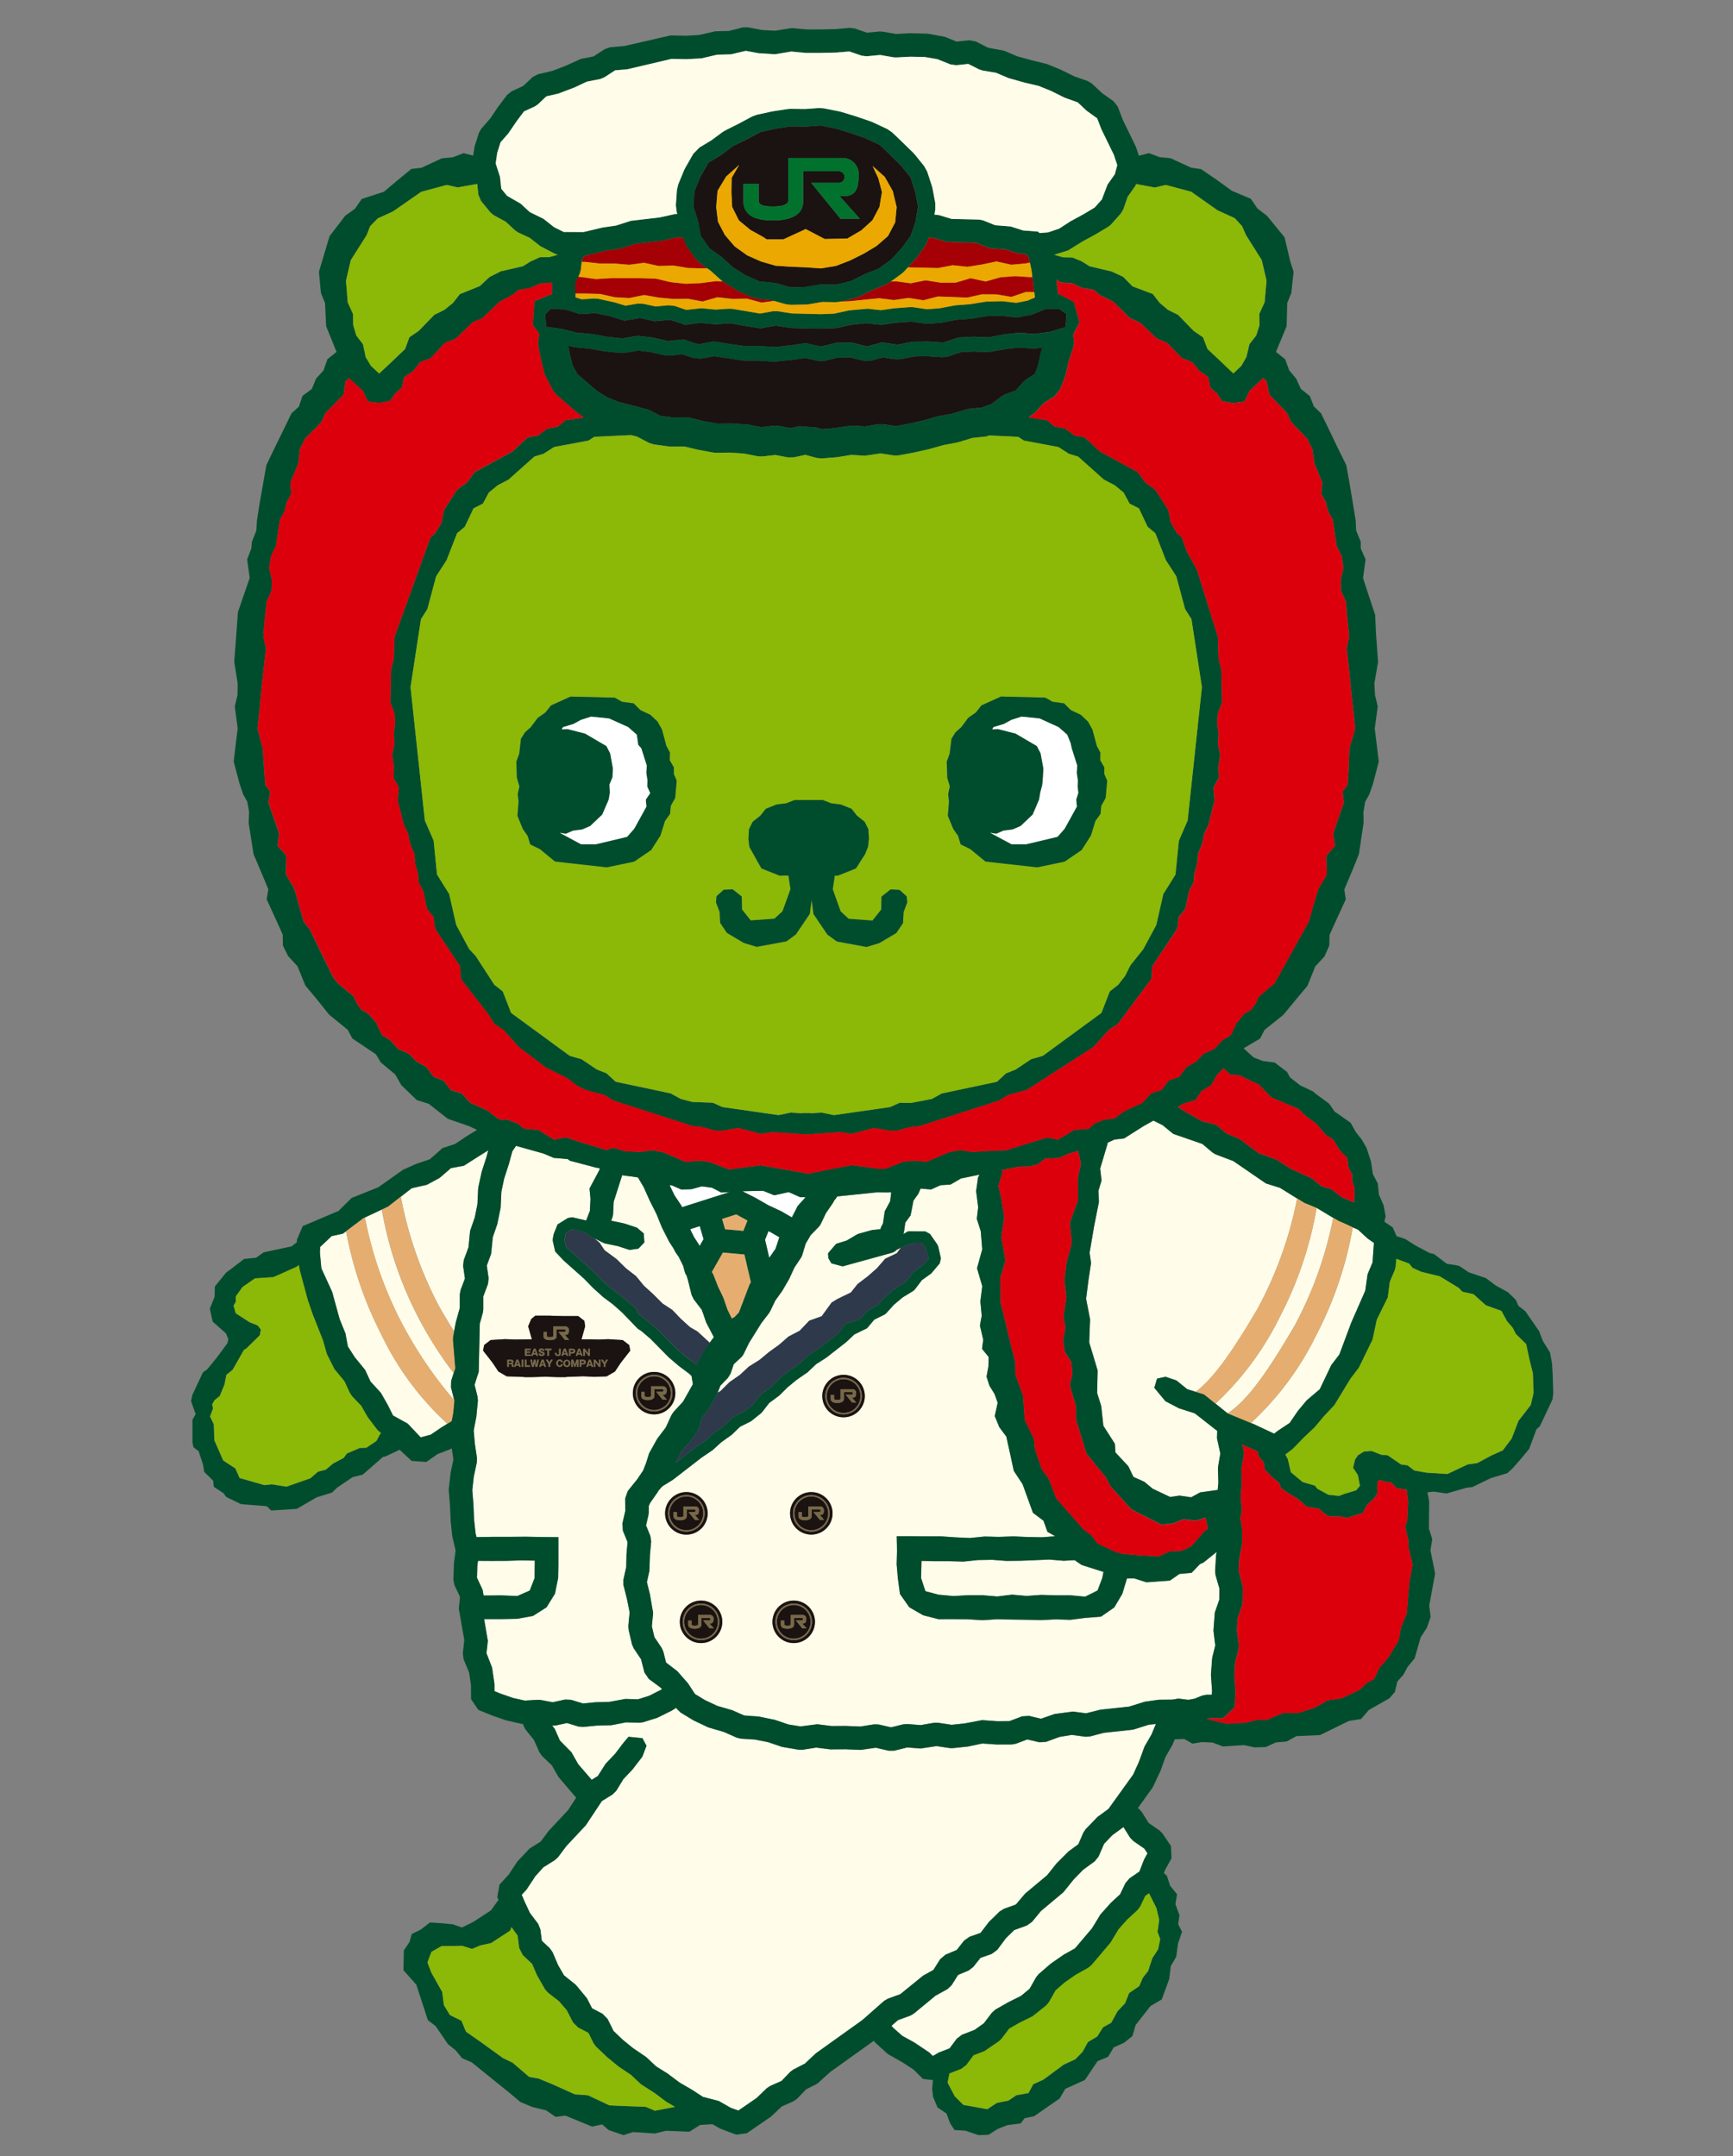 <svg xmlns="http://www.w3.org/2000/svg" xmlns:xlink="http://www.w3.org/1999/xlink" width="127" height="158" viewBox="0 0 127 158">
  <rect x="0" y="0" width="127" height="158" fill="#808080" stroke="none"/>
  <defs>
    <clipPath id="clip-path">
      <rect id="長方形_3" data-name="長方形 3" width="99.833" height="154.473" fill="rgba(0,0,0,0)"/>
    </clipPath>
  </defs>
  <g id="jr" transform="translate(14 2)">
    <rect id="長方形_6" data-name="長方形 6" width="127" height="158" transform="translate(-14 -2)" fill="none" opacity="0.18"/>
    <g id="グループ_4" data-name="グループ 4" clip-path="url(#clip-path)">
      <path id="パス_27" data-name="パス 27" d="M33.994,148.736l.435.018.882.271.888-.089,1.046-.03,1.165-.215.933.025.812-.254.849-.43.094-.055-.106-.117-.859-.633-.323-.48-.243-.956-.542-.81-.122-.28-.253-1.079-.019-.277.094-1-.187-.945-.263-1.048-.005-.393.208-.941.019-.941.077-.877-.34-.832-.041-.518.214-.925L38.4,134l.189-.546.7-.872.431-.64.21-.538.224-.715.6-1.078.617-.81.427-.925.15-.224.693-.75.721-1.281-.1-.613-.2-.177-.724-.543-.733-.624L40.257,122.3l-.678-.577-.253-.161-1.152-1.194-.659-.585-.728-.545-.731-.659-.675-.693-1.475-1.31-.632-.668-.177-.769,0-.183.073-.355.278-.686.755-.468.318-.055,1.02.238.273-.707.045-.877-.072-.759.72-1.35.029-.132c-.17-.03-.324-.061-.416-.086l-.025-.013-.015,0v0c-.527-.141-1.446-.38-1.668-.439l-.014,0-.035-.009-.177-.132-1-.082h-.011l-.74-.313-.015-.007-2.017-.564-.273.4-.252.932-.343,1.053-.206.968-.056,1.188-.246,1.2-.327.949-.126,1.232-.315.851.133.925-.046.424-.343.913,0,.956-.032.235-.062.221-.163.582-.079,3.538-.119.359-.007.022-.177.563.22.882.022.289-.04.408-.076.778-.191.981.033.393.052.591.16,1.048-.01.308-.226,1.062-.108.98.083,1.02.047,1.138.108.986.07.294h.038l1.164-.017,1.2,0,1.2-.009,1.2.021,1.2.011v1l0,1-.02,1-.23,1.142-.619,1-.992.629-1.147.21-1.219.023-1.215,0,.272,1.593-.1.906.411,1.054.169,1.208,0,.521.43.175.92.321h0l.87.193.958-.057.211.014.877.165Zm6.529-24.01a1.557,1.557,0,1,1-1.558,1.557,1.556,1.556,0,0,1,1.558-1.557m-7.082.384-.917-.03-.917.03-.628,0,0-.013-.36-.011-.9-.032-.609-.353-.432-.649-.69-.884.078-.41.476-.365,1.059-.066.687.027,1.273-.013-.268-.955.225-.535.3-.244h.383l.123,0,.086,0h.477l.224.014.778.017,1.069,0,.452.348.058.4-.267.955.529,0,.743.016.687-.027,1.059.066.475.365.079.41-.69.884-.432.649-.609.353-.9.032-.809-.04-1.269.049,0,.015Z" transform="translate(-6.587 -26.194)" fill="#fffde9"/>
      <path id="パス_28" data-name="パス 28" d="M41.585,116.47l-.853-.279-.891-.184a.846.846,0,0,1-.213-.074L39,115.618l.384.329.364.549.87.64.716.7.72.555.58.711.675.609.693.692.709.464.629.656.675.612.549.317.886.82,0,0,.311-.414-.562-1.075-.317-.918-.6-.786-.153-.318-.269-1.094-.1-.321-.036-.058a.823.823,0,0,1-.1-.231l-.109-.417-.331-.665-.2-.283-.07-.114-.111-.221-.312-.477-.539-1.059-.4-.991-.481-.95-.449-1-.422-.722-.577-.085-.427-.049-.159-.034-.016.07-.6,1.876-.045.895a.882.882,0,0,1-.056.266l-.084.216.062.031.828.171.095.025.9.295.5.425.052.659-.438.454Z" transform="translate(-9.445 -26.879)" fill="#fffde9"/>
      <path id="パス_29" data-name="パス 29" d="M85.48,148.763,85.4,147.6l.092-1.235.226-.91-.132-1.094.1-1.32.325-.938.012-.821-.282-.978-.033-.28.07-1.212.045-.218-.958.771-.271.126-.609.637-.891.081-.7.489-1.716.123-.9-.283-.53,0-.34,1.125-.59,1-.971.677-1.166.092-1.078.139-1.078-.032-1.076.052-1.073-.023-1.075-.015-1.074-.024-1.072.071-1.074-.067-1.071-.011-1.07.005-1.131-.29-1.014-.584-.684-.973-.155-1.172-.086-1,.025-1-.02-1.062,1.12,0,1.065.011,1.064,0,1.06.074,1.062.047,1.062-.109,1.059.028,1.062-.038,1.057.047,1.058.017.945-.075-.568-.324-.293-.814-.771-.581-.758-2.092-.646-.983-.239-1.109-.308-1.4-.512-.687-.336-.815.215-.977-.231-.643-.377-.611-.208-.66.136-.737.019-.7-.486-.595.089-.666L68.468,122l.131-.718-.1-1.051.14-1.112-.383-1.317.383-1.384-.105-1.32-.292-.911.1-.856-.15-1.183.13-.921-.007-.036.124-.246-1.357.279-.766.447-.729.046-.7.314-.206-.018-.57-.049-.005.033-.148.351-.36.5-.206,1.079-.389.53-.093.64-.036.151-.018.055.352-.208,1.265.012.337.184.538.774.067.152.194.868-.088.366-.626.739-.678.483-.52.687-.119.108-.77.47-.64.536-.569.629-.127.1-.743.365-.531.632-.94.459-.6.567L57.2,124.352l-.751.48-.623.594-.8.551-.664.547-.615.608-.724.534-.529.68-.069.07-.7.564-.078.05-.765.382-.6.58-.783.561-.608.554-.022.02-.8.54L45.96,133.3l-.766.472-.263.288-.136.215-.509.726-.071.164-.027.064,0,.456-.022.2-.175.758.314.773.061.4-.092,1.026-.038,1.134-.183.827.224.893.232,1.355-.092.987.186.791.537.8.118.265.2.8.812.621.494.559h0l.3.343.515.787.38.229.364.221.894.418,1.1.32.865.383,1.067.076,1.178.242,1,.34.888.143,1.226-.159,1.043.131,1.049-.007,1.06.044,1.02-.162.327.012.908.208.9-.221.274-.023,1,.08.99-.171.274,0,1.006.15.945-.1,1.286-.242,1.114.08.887-.007.928-.351.5-.033.887.208.987-.345,1.346-.182.963.129,1.056-.265,2.1-.224,1.158-.362,1.037-.144.972-.008.449-.075.39.048.331.042.454-.081.552-.224.324-.062h.4Zm-40.084-13a1.558,1.558,0,1,1,1.558,1.557,1.556,1.556,0,0,1-1.558-1.557m2.633,9.505a1.556,1.556,0,1,1,1.557-1.557,1.556,1.556,0,0,1-1.557,1.557m6.79,0a1.556,1.556,0,1,1,1.557-1.557,1.556,1.556,0,0,1-1.557,1.557m1.29-7.949a1.557,1.557,0,1,1,1.557-1.557,1.556,1.556,0,0,1-1.557,1.557m2.364-8.594a1.556,1.556,0,1,1,1.557-1.557,1.556,1.556,0,0,1-1.557,1.557" transform="translate(-10.654 -26.868)" fill="#fffde9"/>
      <path id="パス_30" data-name="パス 30" d="M51.788,126.568l.775-.543.645-.6.78-.487.7-.58.74-.532.685-.6.822-.427.7-.739.909-.324.734-1.009.443-.265.959-.465.5-.625.727-.55.684-.6.608-.7.843-.4.313-.409-.307.152a.862.862,0,0,1-.366.223l-3.6.99-.825-.219-.221-.374-.024-.365.595-.693.771-.239.719-.425a.949.949,0,0,1,.208-.088l.879-.244.159-.028.5-.042.055-.165.138-.255.133-.9.394-.728.078-.653-.174-.006-.067.009-.806-.01-2.91.3-.117.181-.092.1-.077.147-.052.085-.489.713-.373.781a.865.865,0,0,1-.155.225l-.588.613-.365.618-.245.815a.849.849,0,0,1-.108.23l-.475.713-.36.784-.038.074-.464.8-.044.068-.495.692-.37.77-.092.151-.562.735-.9,1.446-.389.8a.869.869,0,0,1-.186.252l-.543.508-.236.689-.2.321-.54.554-.207.53.219-.127Z" transform="translate(-12.331 -27.278)" fill="#fffde9"/>
      <path id="パス_31" data-name="パス 31" d="M104.868,122.793a28.187,28.187,0,0,0,2.83-7.912l-1.161-.7-.057-.023a27.245,27.245,0,0,1-2.65,7.89,21.95,21.95,0,0,1-4.757,6.451l.89.712.005,0c1.444-.94,2.912-3.021,4.9-6.423" transform="translate(-23.993 -27.647)" fill="#fffde9"/>
      <path id="パス_32" data-name="パス 32" d="M107.315,123.863a21.733,21.733,0,0,1-4.821,6.508l.239.1,1.461.683.285-.218.857-.569.6-.879.648-.777.956-.812.843-1.762.593-.777.871-2.335,1.027-2.341.17-1.206.364-.862.1-1.432-.451-.314-.72-.662-.38-.175a27.234,27.234,0,0,1-2.64,7.831" transform="translate(-24.821 -28.1)" fill="#fffde9"/>
      <path id="パス_33" data-name="パス 33" d="M99.178,119.386a28.235,28.235,0,0,0,2.842-7.968l-1.248-.778-1.034-.324-.934-.64-1.455-1-1.308-.494-.226-.139-.734-.621-2.138-.74-.774-.634-.678-.339-.724.406-1.421.9-.714.083-.5.236-.016,0,.015.067-.542,1.823.1.884-.23.744.037.821-.354,1.785-.329,1.942.108.742-.182,1.2-.183,1.427.293,1.5-.065,1.693.618,2.057-.036,1.658.3.957.156,1.441.846,1.322.042.629.944,1.012.374.78.8.36.6.5,1.287.612.687-.1.859.124.657-.361,1.286-.178.05-.538-.027-1.036.012-.168.159-.926-.245-1.128.016-.54-.027-.014-1.615-1.266-1.152-.366-1-.522-.815-.984.2-.667.621-.139.795.268.792.641.632.192c1.346-1.027,2.744-3.044,4.589-6.2" transform="translate(-20.96 -25.6)" fill="#fffde9"/>
      <path id="パス_34" data-name="パス 34" d="M16.944,123.944a27.289,27.289,0,0,1-2.559-7.528l-.238.18-.823.179-.847.8-.014.423.106,1.132.791,1.726.549,2,.426,1.051.177.954.5.781.766.941.39.843.767.84.5.879.387.777,1.075.593.953,1.009.74-.2.748-.507.468-.292a21.373,21.373,0,0,1-4.86-6.577" transform="translate(-3.018 -28.193)" fill="#fffde9"/>
      <path id="パス_35" data-name="パス 35" d="M25.9,112.541l.058-1.2.255-1.174.345-1.053.138-.514-.709.441-1.077.687-.948.175-.828.715-.94.508-1.108.251-.8.622a28.416,28.416,0,0,0,2.837,8.092c.376.649.728,1.234,1.069,1.788l.134-.7.287-1.033,0-.994.055-.305.321-.854-.133-.922.045-.422.349-.942.117-1.2.344-1Z" transform="translate(-4.912 -26.299)" fill="#fffde9"/>
      <path id="パス_36" data-name="パス 36" d="M18.058,114.321l-1.243.582a28.182,28.182,0,0,0,2.8,7.922,30.053,30.053,0,0,0,3.742,5.47l-.238-.953.014-.467.09-.286.092-.293a28.1,28.1,0,0,1-2.661-4.212,27.264,27.264,0,0,1-2.6-7.764" transform="translate(-4.072 -27.685)" fill="#fffde9"/>
      <path id="パス_37" data-name="パス 37" d="M56.943,114.455l.428-.839.577-.644-.4,0-.838-.373-1.057.236-.812-.328-1.349.027-.167.008.94.474.953.546.956.446Z" transform="translate(-12.914 -27.247)" fill="#fff"/>
      <path id="パス_38" data-name="パス 38" d="M49.386,112.146l-.746-.1-.758.208-.739.027-.7-.306-.16-.011.02.049.34.706.478.712.078.146,3.478-1.109-.617.033Z" transform="translate(-11.209 -27.113)" fill="#fff"/>
      <path id="パス_39" data-name="パス 39" d="M85.219,174.8l-.48-.769-.823.6-.6.631-.4.925-.282.352-.847.619-.687.7-.771.955-1.641,1.372-.654.795-.371.262-.929.336-.606.591-.637.857-.405.3-.828.29-.529.668-.34.258-.773.324-.464.74-.312.295-.881.488-1.588,1.31-.258.149-.9.327-.471.414.107.139.68.6.876.483,1.1.735.262.261.443-.256.787-.306.527-.708.378-.288.927-.358.678-.483.593-.78.258-.227.937-.534.933-.465.629-.52.484-.853.182-.223.875-.759.956-.664.828-.463,1.25-1.472.614-1.01.769-.861.675-.621.4-.831.29-.337.727-.5.343-.883.249-.454-.233-.345-.806-.555Z" transform="translate(-16.405 -42.145)" fill="#fffde9"/>
      <path id="パス_40" data-name="パス 40" d="M76.782,164.111l-2.154.233-1.015.266-.332.021-1-.134-.887.144-1,.365-.49.029-.883-.207-.828.313-.3.056-1.109,0-1.056-.072-1.061.223-1.1.115-.217-.005-.977-.145-1.175.175-.97-.077-.964.238-.4,0-.945-.217-1.111.159-1.1-.048-1.063.008-.113-.007-.978-.123-1,.158H52.28l-1.237-.211-1.011-.345-.957-.19-1.049-.067-.293-.072-.95-.42-1.132-.33-1.078-.511-.95-.574-.275-.264-.058-.088-.318.2-1.078.534-1.017.318-.28.039-.978-.027-1.1.211-1.059.027-1,.1-.339-.033-.832-.256-.853.186-.235,0,.193.253.372.846.84.85.5.879.99,1.148.452-.279.569-.892.7-.741.457-.6-.007,0,.1-.124.065-.084,0,0,.365-.432,1.016.1.3.557-.314.822-.008,0-.7.911-.669.708-.521.85-.282.282-.778.48-1.175,1.774-1.425,1.522-.614.819-.232.212-.843.527-.59.659-.641.972-.353.385.2.473.4.856.6.792.166.408.107.837.587.551.2.288.408.952.432.743.869.7.809.978.377.736.765.4.374.381.435.876.669.642.749.609.977.665.727.683.842.527.881.66.89.517.818.53,1.161.3.879.5.559.2,1.348-.93.724-.7.249-.168.843-.374.634-.663.228-.171.85-.436.791-.745,3.422-2.449,1.6-1.408.265-.154.909-.329,1.675-1.361.754-.418.492-.782.395-.336.819-.343.546-.689.389-.278.814-.286.61-.8.787-.769.308-.193.884-.319.678-.8,1.609-1.344.7-.876.875-.873.715-.524.367-.849.165-.249.87-.9.807-.593,1.811-2.518.421-.928.408-1.119.521-.9.305-.745-.515.052Z" transform="translate(-7.745 -39.356)" fill="#fffde9"/>
      <path id="パス_41" data-name="パス 41" d="M48.316,116.254l.247.49.321.493.023.047.063.087.28-.495-.278-.953-.691.221Z" transform="translate(-11.692 -28.073)" fill="#fff"/>
      <path id="パス_42" data-name="パス 42" d="M55.507,117.035l.309,1.325.462-.662.277-.844-.679-.394-.117-.054Z" transform="translate(-13.442 -28.19)" fill="#fff"/>
      <path id="パス_43" data-name="パス 43" d="M81.858,148.217l-.237.012-.571.033L80,148.174l-1.048.044-1.047.042-1.047.011-1.046-.079-1.045.017-1.047.111-1.044-.027H71.632l-1-.023-.032,1.258.318.963.963.257,1.078.1,1.078-.06,1.076,0,1.074.091,1.075-.135,1.074.095,1.072-.077,1.075.031h1.07l1.071.1.908-.451.345-.909.088-.439.071.007-1.667-.53Z" transform="translate(-17.096 -35.884)" fill="#fffde9"/>
      <path id="パス_44" data-name="パス 44" d="M29.373,150.81l1.235.047.91-.4.355-.91.017-1.285-1.037-.015-1.044.033-1.042.005-1.042-.006-.049.38-.025.861.411.878.074.424H28.7Z" transform="translate(-6.696 -35.901)" fill="#fffde9"/>
      <path id="パス_45" data-name="パス 45" d="M36.922,127.982c0-.071-.083-.076-.083-.076H36.7v.152h.137s.083-.005.083-.077" transform="translate(-8.888 -30.975)" fill="#1a1311"/>
      <path id="パス_46" data-name="パス 46" d="M36.122,127.929l-.073.226h.146Z" transform="translate(-8.73 -30.981)" fill="#1a1311"/>
      <path id="パス_47" data-name="パス 47" d="M37.508,127.929l-.073.226h.146Z" transform="translate(-9.066 -30.981)" fill="#1a1311"/>
      <path id="パス_48" data-name="パス 48" d="M33.209,127.929l-.073.226h.146Z" transform="translate(-8.025 -30.981)" fill="#1a1311"/>
      <path id="パス_49" data-name="パス 49" d="M33.905,129.218h.145l-.072-.226Z" transform="translate(-8.211 -31.238)" fill="#1a1311"/>
      <path id="パス_50" data-name="パス 50" d="M34.317,129.067l1.269-.048.809.04.9-.032.609-.353.432-.649.691-.884-.079-.41-.476-.364-1.059-.066-.686.027-.744-.016-.529,0,.267-.955-.058-.4-.452-.348-1.069,0-.778-.017-.224-.014h-.476l-.086,0-.123,0h-.383l-.3.245-.225.535.268.955-1.273.013-.687-.027-1.059.066-.476.364-.078.41.69.884.432.649.609.353.9.032.36.01,0,.014.628,0,.917-.03.917.03.628,0Zm-3.834-.743H30.36l-.013-.065v-.052a.073.073,0,0,0-.083-.077h-.135v.195h-.117v-.51h.276c.13,0,.18.067.18.139l-.033.089-.07.042.055.017.043.091v.055l.02.067Zm.4,0-.03-.094h-.2l-.03.094h-.12l.184-.51h.13l.185.51Zm.312,0h-.12v-.51h.12Zm4.028,0H35.12l.007-.38-.121.38h-.077l-.122-.38.007.38h-.107v-.51h.142l.117.375.117-.375h.142Zm1.8-.51.116.2.117-.2h.133l-.189.311v.2h-.12v-.2l-.19-.311Zm-.665,0h.111l.258.346,0-.346h.114v.51H36.73l-.258-.347,0,.347h-.114Zm-.054.51h-.12l-.03-.094h-.2l-.03.094h-.12l.184-.51h.13Zm-.723-1.316H35.7l.258.348,0-.348h.114v.51h-.111l-.258-.347,0,.347h-.114Zm.184.977a.167.167,0,0,1-.19.166H35.43v.174h-.117v-.51h.266a.172.172,0,0,1,.19.171m-.553-.977h.13l.185.51h-.12l-.03-.094h-.2l-.03.094h-.12Zm-.224.171a.168.168,0,0,1-.189.166h-.15v.173h-.117v-.51H34.8a.173.173,0,0,1,.189.171m-2.324-1.4h.246v.273c0,.056.045.1.231.1s.247-.047.247-.092v-.692h.862a.259.259,0,0,1,.274.286c0,.21-.049.329-.242.329l-.07-.007.332.371h-.313l-.471-.579h.444a.094.094,0,0,0,0-.187h-.577v.49c0,.258-.286.3-.487.3s-.464-.036-.477-.293Zm.12,1.325v-.1h.462v.1h-.172v.415h-.117V127.1Zm-.831-.1h.13l.185.51h-.121l-.03-.094h-.2l-.03.094h-.121Zm-.641,0h.41v.092h-.293v.114h.259v.087h-.259v.126h.3v.091h-.418Zm.36,1.316H31.3v-.51h.117v.415h.261Zm.537,0h-.132l-.061-.358-.061.358h-.132l-.117-.51h.116l.072.378.064-.378h.117l.064.378.072-.378h.116Zm.1-.962h.12a.117.117,0,0,0,.105.07c.077,0,.087-.052.087-.052,0-.027-.023-.039-.107-.067-.117-.041-.191-.065-.191-.165,0-.04.018-.155.2-.155s.2.117.205.16h-.12a.081.081,0,0,0-.088-.063c-.078,0-.078.045-.078.045,0,.036.029.046.1.07.147.051.2.084.2.162,0,.053-.036.164-.208.164a.2.2,0,0,1-.224-.171m.421.962-.03-.094h-.2l-.03.094h-.12l.185-.51h.13l.184.51Zm.424-.2v.2h-.12v-.2l-.19-.311h.133l.117.2.117-.2h.133Zm.354-.765v-.045h.111v.036c0,.082.086.085.095.085a.084.084,0,0,0,.094-.085v-.343h.116v.343a.18.18,0,0,1-.205.182c-.1,0-.21-.052-.21-.173m.34.978a.27.27,0,0,1,0-.538.207.207,0,0,1,.175.08.193.193,0,0,1,.042.11h-.115a.1.1,0,0,0-.1-.1c-.129,0-.129.149-.129.177s0,.177.13.177c.084,0,.1-.064.1-.108h.117a.211.211,0,0,1-.222.2m.129-.82.184-.51h.13l.184.51h-.12l-.03-.094h-.2l-.03.094Zm.143.551a.257.257,0,1,1,.256.269.25.25,0,0,1-.256-.269" transform="translate(-6.839 -30.17)" fill="#1a1311"/>
      <path id="パス_51" data-name="パス 51" d="M36.437,129.129c0-.147-.089-.172-.136-.172s-.136.025-.136.172.085.173.136.173.136-.023.136-.173" transform="translate(-8.758 -31.23)" fill="#1a1311"/>
      <path id="パス_52" data-name="パス 52" d="M31.465,129.218h.145l-.072-.226Z" transform="translate(-7.62 -31.238)" fill="#1a1311"/>
      <path id="パス_53" data-name="パス 53" d="M37.947,129.046c0-.077-.083-.076-.083-.076h-.137v.152h.137s.083,0,.083-.077" transform="translate(-9.136 -31.233)" fill="#1a1311"/>
      <path id="パス_54" data-name="パス 54" d="M38.605,129.218l-.073-.226-.072.226Z" transform="translate(-9.314 -31.238)" fill="#1a1311"/>
      <path id="パス_55" data-name="パス 55" d="M30.881,128.968h-.149v.138h.146s.077-.007.077-.07-.074-.068-.074-.068" transform="translate(-7.442 -31.232)" fill="#1a1311"/>
      <path id="パス_56" data-name="パス 56" d="M99.784,98.7l-.045-.772-.149-.821-.519-.834-.283-.733-1.012-1.466-.506-.385-.184-.438-.575-.556-.9-.5-.715-.539-1.25-.418-.713-.475-.277-.061-.619-.088-.946-.721-.32-.074-1.015-.537-.79-.5-.619-.195-.283-.643-.607-.42.027-.172.063-.2-.154-.834-.34-.774-.08-.806-.361-.7-.143-.924-.327-1-.351-.614-.437-.551-.379-.678-.965-.675-.208-.145-.406-.584-.958-.7-.216-.186-.944-.449-.744-.585-.217-.4-.906-.687-.874-.114-.673-.263-.728-.666,1.208-.714.328-.633,1.372-1.1.886-1.074.881-1.05.572-1.424.68-.739.352-.79.022-.8.74-1.624.445-.965-.108-.72.693-1.648.38-.955.34-2.278-.013-.8.134-.762.29-.513.271-.765.431-1.649-.195-1.628-.1-.8.221-1.615-.2-.837-.048-.859L86.99,46.5l-.151-2.042-.063-1.4-.561-1.692-.328-1.015.189-1.356-.352-.8-.005-.5-.34-.829-.033-.731-.236-1.463-.237-1.405-.21-1.175-.642-1.3-.774-1.616-.443-.894-.522-.5-.294-.759-.656-.524-.34-.746-.518-.62-.295-.811-.672-.537.781-1.883.043-1.7.3-.727.167-1.561-.245-.762-.416-1.76-1.288-1.579-.7-.534-.484-.713-1.383-.581-1.125-.813-1.141-.78-.731-.107-1.5-.69-.809-.081-.78-.293-.734.191-.221-.662L68.3,6.823l-.388-1.009-.305-.393-.839-.595-.749-.7-.3-.185L64.736,3.6l-.994-.49-1.019-.418L61.544,2.4l-1-.275-.971-.412L58.416,1.5l-.9-.458L57.034.948l-.934.1L55.249.7,53.985.468l-1.3-.033L51.67.489,50.679.318,50.454.308,49.53.394l-.9-.309L48.274.042l-1.05.092L46.144.157l-1.022,0-1.1-.1L42.8.25,41.853.2,40.79,0l-.371.012-.993.254-1.01.027L37.228.565,36.27.62,35.15.593l-3.384.777-1.053.092-.392.136-.831.539-.92.179-1.138.512-.965.37-1.043.242-.4.213L24.34,4.3l-.853.393-.327.262-.677.9-.549.818-.664.757-.173.305-.32,1.009-.1.66-.706-.181-.779.3-.812.08-1.494.691-.743.088-1.106.909-.9.759-1.631.531-.487.712-.722.517-1.148,1.5L9.6,17.15l-.227.768.147,1.564.3.725L9.9,21.9l.763,1.888-.671.537-.283.818-.547.6-.312.762-.683.506L7.9,27.8l-.54.491L6.725,29.6l-.612,1.247-.59,1.23-.258,1.45-.246,1.4L4.83,36.141l-.041.731-.331.832-.038.487-.309.8L4.3,40.351l-.465,1.341-.4,1.168-.145,2L3.166,46.5l.248,1.567-.008.859-.2.836.212,1.615-.1.8-.191,1.638.436,1.637.262.768.293.512.137.762-.033.8.359,2.3.7,1.651.385.928-.125.723.742,1.625.435.966.014.8.385.776.681.737.58,1.419.888,1.067.855,1.069,1.366,1.111.331.631,1.728,1.158.366.607,1.046.867.453.79,1.133,1.094.873.27,1.4,1.1,1.542.533.6.279-.819.5-.795.535-.918.3-.925.819-.979.33-.979.435L13.723,85l-1.954.784-.959.95L8.184,87.848l-.427,1-.006.186,0,0-.39.3-2.045.437-.546.393-.88.09-1.059.812-.253.18-.83,1.02-.022.762-.348.865.206.953.969.857.182.437-.067.284L1.873,97.5l-.69.845-.312.221L.1,100.211l-.1.463.336.944-.233.43v1.664l.084.349.369.275.319.975.092.548.652.642.052.453.7.458.208.283,1.084.524,1.882.151.328.318,1.881-.121,1.45-.845,1.13-.348.352-.348,1.145-.776.752-.192.171-.149,1.314-1.15.186-.038,1.041-.489.07.077.8.746,1.08.074.822-.577.937-.357.1-.064.122.813-.2.95-.137,1.19,0,.164.088,1.067.049,1.161.117,1.1.244,1.044-.123.957-.039,1.193.082.39.4.851-.083.881.4,2.289-.109.993.061.425.4.953.136.924.008,1.035.536.79,1,.405,1.007.352,1.138.261.12.01.018.07.164.33.627.777.4.9.194.276.719.685.478.838,1.3,1.53-.585.9L26.22,132.15l-.6.8-.81.507-.9.953-.632.96-.677.737-.158.915.1.226-.063.039-.505.706-1.308.851-.817.4-.668-.235-.768-.076-.912-.058-.667.524-.658.318-.169.593-.414.615-.03,1.447.944,1.062.433,1.329.415,1.269.568.437.909,1.328.564.451.465.573.7.3,1.373,1.109,1.388,1.12.809.678.863.365,1.017.247.706.481.72-.089,1.952.8.74-.158.462.406,1.1.38.693-.226,1.612.106.808-.2,1.718.069.787-.5.818-.045.043-.027.611.346,1.166.44.778-.1,1.789-1.23.771-.731.858-.381.272-.191.652-.681.834-.427.934-.846,3.2-2.29.108.139.926.835,1.056.6.832.543.679.677.728.084-.056.674.07.562.324.766.656.45.273.724.318.484.811.052.946.323.737-.027.684-.433.709-.276.955-.118.3-.392.689-.138,1.87-1.3.419-.71,1.434-.647.928-1.379.773-.32.409-.687.765-.345.612-.493.229-.8,1.088-1.391.833-.495.546-1.5.11-.93.4-.693.136-.981.291-.85L72.339,139l.1-.646-.3-.818.118-.727-.5-.617-.249-.746-.215-.188.086-.227.474-.861-.041-.9-.619-.915-.224-.226-.792-.546-.5-.8-.188-.213-.1-.08,1.089-1.514.58-1.238.344-.972.51-.886.177-.425.693-.027.607.343.7-.114.787.037.74.284,1.541-.1.793.167.8-.023.752-.338.79-.07.716-.394,1.726-.075,2.121-1.038.882-.136.582-.669,1.51-.86.394-.466.179-.762.441-.487.309-.578.515-.621.444-1.545.461-.715.268-.778-.1-.838.43-2.35-.342-1.7.135-.817-.246-.761.017-2.019-.124-.654.475-.05.919.142,1.489-.43.4-.039,1.366-.663,1.2-.36.379-.343.621-.707.6-.724.537-1.438.25-.228.927-1.961.055-.483Zm-14.27-10.6.72.661.451.314-.1,1.433-.364.862-.17,1.206-1.027,2.341-.871,2.335-.593.777L82.718,99.8l-.956.812-.648.777-.6.879-.857.569-.285.219-1.461-.684-.239-.1-1.7-.7-.005,0-.89-.712-.856-.684-.6-.18L73,99.8l-.792-.641-.8-.268-.62.139-.2.667.815.984,1,.522,1.152.366,1.616,1.266.026.014-.016.54.246,1.128-.159.926-.013.168.027,1.036-.049.538-1.286.178-.658.361-.858-.124-.687.1-1.287-.613-.6-.5-.8-.36-.374-.78-.944-1.012L67.7,103.8l-.846-1.322L66.7,101.04l-.3-.957.036-1.658-.618-2.057.065-1.693-.293-1.5.183-1.427.183-1.2-.109-.742.33-1.942.354-1.785-.037-.821.229-.744-.1-.884.542-1.823-.014-.066.015,0,.5-.236.715-.083,1.421-.9.724-.406.677.339.774.634,2.137.74.734.621.227.139,1.307.494,1.455,1,.935.64,1.033.324,1.249.778.514.321.913.375.056.023,1.162.7.381.228.412.177.636.293Zm-19.073,23-.449-.593-.58-.435-1.147-1.307-.857-.975-.569-1.472-.481-.643-.512-1.482-.08-.787-.666-1.366-.123-1.773-.559-1.532-.014-.895-.431-1.732-.324-1.359-.321-1.3-.023-1.788.379-1.286-.3-1.719.21-1.449L59.38,85.8l-.213-.891.32-1.039-.082-.119,1.251-.257.764-.016.621-.144.543-.423,1-.051.756-.328.7-.195-.023.052.2.878L65,84.274l-.006,1.7-.59,1.6.138,1.527-.38,1.4L64,91.8l.146,1.234-.21,1.465.146.826-.172.863.11.845.494.786.08.835-.191.862.451,1.548,0,.956.416,1.371.333,1.1,1.453,1.791.3.6,1.567,1.729,1.313.66.863.446.891-.09.74-.306.9.108.724-.222.167.806-.018.017-.226.151L73.3,111.3l-.721.346-.855.036-.827.368-1.414-.08-1.222-.111-.535-.156Zm.493,2.107-.071-.007-.088.439-.345.909-.909.452-1.071-.1-1.07,0-1.075-.031-1.072.077-1.074-.095-1.075.134-1.074-.091-1.076,0-1.077.06-1.078-.1-.964-.257-.318-.963.032-1.258,1,.023h1.044l1.044.027,1.047-.111,1.045-.017,1.047.08,1.047-.012,1.047-.042,1.047-.044,1.05.087.571-.033.238-.011.5.348ZM77.438,77.1l.806.376.936.956,1.956.815.571.549.747.542.74.863.5.306.521.831.523.527.076.654.28.565-.008.446.174.523-.016.881v.183l-.91-.385-.527-.411-.23-.18-.716-.2-.735-.6-1.548-.7-1.006-.659L78.236,82.5l-1.379-1.03-.994-.422-.74-.627-1.044-.265-1.142-.65-.625-.391.428-.24.877-.261.442-.662.7-.424.455-.789.451-.45.01.015.478.447.687.047ZM68.152,13.629l.169-.289.322-.924.551-.781.07-.149,1.366.256.8-.191,1.869.5,1.921,1.357,1.269.58.537.585.28.642,1.159,1.843.353,1.5-.141,1.585-.394.866.02.815-.243.762-.495.631-.222.94-.369.648-.593.557-1.035-.989-.855-.8-.332-.859-.687-.472L72.33,21.071l-.736-.365-.606-.508-.511-.657-1.484-.556-.684-.7-.853-.393-1.613-.38-.562-.355-.686-.287-.681-.014-.666-.183,1.031-.323,1.047-.651.971-.528.93-.559.2-.166ZM44.772,79.563l0,.02-.829-.051-.892.184-4.117-.591-.7-.317-1.512-.058-.843-.224-.727-.4-4.039-.857-.665-.615-.707-.28-1.131-.757-.855-.243-4.3-3.148-.613-1.579-.616-.483-1.366-2.106-.472-.5-.955-1.778-.513-2.261-.892-1.43-.25-2.486-.643-1.473-1.049-9.773.764-4.977.471-.746.642-2.4.764-1.182.771-1.975.565-.471L20.7,35.25l.687-.348.433-.806.649-.536.8-.418,1.89-1.688.666-.2.781-.5,2.518-.471.428-.277,2.694-.127.431.108.886.464.352.112,1.1.15.152.01.992-.006,1.008.246,1.089.2.2.017,1.067-.011.988.069,1.03.2.329.013.937-.109.944.179.431-.007.829-.183.834.229.37.035,1.111-.089,1.066-.171.982.061,1.165-.17.951.149.361,0,1.13-.211,1.139-.258,1.02-.288,1.037-.194,1.078-.329,1.015-.106.227-.075,2.114.1.424.277,2.523.471.779.5.666.2,1.89,1.688.8.418.649.536.433.806.687.348L70.1,36.6l.567.471.77,1.975.764,1.182.643,2.4.469.746.765,4.977-1.048,9.773L72.391,59.6l-.252,2.486-.892,1.43-.512,2.261-.956,1.778-.94,1.178-.4.792-.495.638-.615.483-.614,1.579-4.3,3.148-.853.243-1.131.757-.707.28-.665.615-4.04.857-.729.4-1.555.3-.8-.02-.7.317-4.118.591-.893-.184-.828.051,0-.02ZM60.955,26.018l-.528.6-.749.271-.288.157-.737.562-.73.261-.262.027-.731.075-1.206.355-1.024.191-1.106.31-1.042.236-.909.169-.943-.149-.346,0-.691.117-.277.048-.979-.061-1.3.186-.878.07-.5-.136-.067.012L44.6,29.228l-.659.146-.889-.169-.324-.011-.934.108-.718-.139-.213-.042-1.228-.093-.085,0-1.009.01-.922-.164-1.074-.264-.262-.031-1.049.006-.839-.114-.839-.439-.766-.2-1.5-.386-.821-.342-.753-.485-1.392-1.2-.349-.637-.211-.823-.12-.618.405.094,1.209.118,1.056.191,1.193.127.286-.008.993-.164.9.107,1.046.241.358.021.9-.1.88.286.528.035.948-.175,2.07.31.149.01,1.049,0,1.119.076,1.351-.135L45,24.236l.931.206.483,0,1-.241.862-.01,1,.243.529-.005.894-.238.9.139.368-.008,1.012-.2.98-.013,1.084.071.408-.052.959-.318.922-.049,1.075.042,1.3-.225.965-.111,1.034.08.67-.076-.111.322-.23,1.044-.236.59-.626.4Zm.843-3.544-1.137-.087-1.109.127-1.1.214-1.125-.045-1.116.06-1.094.362-1.127-.074-1.119.015-1.107.216-1.126-.171-1.11.295L48.4,23.111l-1.119.013-1.119.269-1.122-.249-1.119.164-1.122.126-1.119-.077H40.56L39.443,23.2l-1.112-.18L37.2,23.23l-1.1-.358L34.971,23l-1.1-.254-1.11-.133-1.144.189L30.5,22.683l-1.1-.2-1.11-.1-1.177-.289-1.084-.139-.071-.892.382-.421,1.085.033,1.069.344,1.121-.074,1.084.231,1.075.326,1.127-.194,1.088.231,1.116-.105,1.084.371,1.115-.153,1.1.108,1.108-.071,1.1.2,1.1.17,1.11-.2,1.108.171,1.11.038,1.107.018,1.107-.044,1.1-.243,1.1-.119,1.112.121,1.1-.157,1.1-.081,1.117.165L55,21.65l1.093-.214,1.1-.082,1.1-.184,1.106-.027,1.127.129,1.084-.212,1.053-.427.99.025.507.355-.07.961-1.175.357ZM36.933,16.931l.317.321.824.584.787.713.086.065.09.069.948.6.178.093,1,.433.382.1,1.049.105.973.278.379.049,1.122-.022.192-.019.986-.168,1.006.015.323-.036.045-.011h0l1.045-.252.275-.1.957-.479.991-.4.281-.155.12-.088h0l.789-.576.183-.164.276-.3.485-.523.1-.116.661-.9.18-.343.1-.306.352.034.945.288,2.2.08.862.349.275.061.956.052.908.292.475.049.2.07.158.186.08.375.111.527.067.528h0l.139,1.107.051.4-.547.221-.82.161-.961-.111-.149-.006L58.26,20.1l-1.2.191-1.051.078-1.157.218-.919.068-1-.148L52.7,20.5l-1.175.088-.968.138-.978-.107-1.335.12-1.126.241-.952.039-2.133-.054L42.989,20.8l-.356,0-.933.17-1.994-.341-.264-.016-1.021.065-1.014-.1-1.112.122-.843-.287L35,20.365l-.953.089-.928-.2-.406-.008-.875.15-.832-.252-1.172-.254-.294-.02-.916.06-.445-.143-.006-1.042.206-.467.115-.261.068-.256.061-.577.017-.165.181-.269.111-.027h.126V16.7l1.383-.33,1.006-.144,1.089-.349,2-.232,1.048-.244.48.007.023.12.2.486Zm-.122-3.8.078-1.123.431-1.045.6-1.052.928-.557L39.74,8.7l.988-.5,1-.534,1.084-.237,1.107-.169,1.119.014L46.106,7.2l1.162.227,1.071.328,1.055.36,1.087.511.759.724.79.771.7.866.344,1.057.205,1.091-.18,1.1-.362,1.056-.661.9-.761.82-.908.664-1.041.418-1,.5-1.091.263-1.127-.017-1.1.189-1.123.022-1.083-.308-1.163-.118-1-.433-.948-.6-.843-.765-.887-.628-.634-.921-.217-1.124ZM22.436,9.2l.244-.769.581-.664.619-.911.52-.688.786-.361.231-.156.623-.588.873-.2,1.192-.451.9-.424.978-.191.3-.123.791-.513.9-.079,3.239-.762,1.081.023,1.1-.06,1.153-.268,1.014-.027,1.092-.256.931.174,1.214.074,1.18-.2,1.052.094,1.12.005,1.157-.026.926-.08.907.31.357.042L50.5,2.03l.975.168.189.011,1.052-.056,1.044.02.936.16.964.386.408.057.893-.093.794.4L58,3.168l.99.166.931.393,1.2.336,1.015.239.9.367.987.49.958.342.659.618.766.553.311.807.913,1.869.252.755-.179.664-.534.756-.415,1.091-.523.59-.785.473-1,.544-.818.532-.819.275-.615.049-.137-.11-1.068-.078-.916-.294-1.139-.09-.872-.352-.293-.062-2.029-.049-.912-.278-.341-.036.063-.386-.005-.447L54.342,11.8l-.041-.16-.344-1.056-.224-.411-.7-.867-.1-.112-.79-.771-.767-.733-.343-.234-1.087-.511L49.811,6.9l-1.056-.361-.039-.012L47.645,6.2l-.13-.033-1.161-.227-.34-.02L45,5.988,43.94,5.975l-.211.014-1.108.168-.082.016-1.083.237-.33.121-1,.534-.961.482-.189.116-.839.621-.875.525-.453.463-.6,1.051-.075.152-.43,1.045-.094.4-.08,1.123.061.49.046.145-.122,0-1.2.261-2.078.242-1.1.352-.967.139-1.416.336L27.308,15l-.709-.352-.781-.615-1-.492-.667-.618-.994-.571-.424-.517-.09-.853-.321-1ZM11.708,17.066l1.164-1.84.258-.657L13.69,14l1.1-.5,2.083-1.448,1.87-.5.795.18,1.435-.255-.023-.226.107,1.012.19.455.693.846.254.211.872.474.687.637.221.149.859.4.773.609,1.116.577.23.055-.057-.014-.646.177-.679.008-.683.307-.565.352-1.616.371-.832.421-.71.663-1.463.59-.509.649-.62.5-.735.365-1.143,1.174-.687.472-.318.864-1.035.987-.86.807-.6-.559-.388-.643-.2-.946-.487-.637-.227-.762-.012-.812-.392-.865-.125-1.588Zm8.745,61.742-.636-.7-.765-.214-.565-.716-.71-.271-.544-.731-.7-.374-.576-.587-.79-.345-.546-.623-.635-.4-.427-.922-.575-.641-.5-.286-.328-.455L11.9,71l-1.145-.942L10.4,69.6l-.856-1.75L8.71,66.124,8.25,65.53l-.4-1.4-.28-1L6.95,62.068,6.977,60.7l-.634-.73.11-.888-.781-2.255L5.8,56l-.361-.484-.1-1.407-.083-1.257L4.874,51.4l.157-1.486L5.2,48.1l.164-1.419.124-1.169L5.3,44.6l.124-1.441.124-1.084.354-.771.027-.818-.2-.857.136-.863.369-.78.282-1.905.34-.618.158-.66.328-.6-.055-.84L7.87,31.94l.105-1.029.377-.758,1.219-1.246.268-.624,1.338-1.359.146-.975.257-.23,1,.916.383.8.843.1.785-.157.361-.537.5-.446.167-.758.674-.456.48-.626.779-.3,1.052-1.123.807-.314,1.19-1.174.752-.321,1.225-1.185.966-.517.469-.376.812-.13.777-.334.821-.064.027-.017,0,.877-.089,0-1.2.5-.116,1.745.482.649-.088.439,0,.418.218,1.106.257,1.015.607,1.178.243.3,1.593,1.373.4.265-.08.047-1.227.178-.577.472-.766.146-.673.5-.761.147-1.108,1.027-2.8,1.531-.534.744-.735.531-.96,1.488-.179.924-.454.768-.358.319-2.636,7.29-.056,1.612-.193.775-.056,2.429.3.773.054.752-.109.762.051.758-.168.793.138.914-.038.753.393.719-.079.946.448,1.8.318.634.1.621.353.875.059.7.214.783.038.583.326.618.3,1.363.465.558.111.854,1.838,2.769.051.913,2.017,2.6.437.7.706.478,1.093,1.218,1.978,1.508,1.522.749.81.608.6.293,1.342.357.671.411,5.822,1.873.753.08.843.243.562.02,1.185-.208,1.645.433.834-.127,2.691.181,0-.024,2.291-.157.834.127,1.646-.433,1.186.208.561-.02.842-.243.752-.08,5.822-1.873.674-.411,1.341-.357,4.906-3.159L67.231,73.5l.7-.478,2.454-3.3.055-.913,1.836-2.769.113-.854.464-.558.3-1.363.324-.618.037-.583.214-.783.063-.7.349-.875.1-.621.318-.634.448-1.8-.079-.946.393-.719-.039-.753.139-.914-.167-.793.049-.758L75.2,51.01l.055-.752.3-.773L75.5,47.057l-.193-.775-.056-1.612L73.71,39.728l-.734-1.309-.365-1.04-.358-.319-.451-.768-.181-.924-.959-1.488-.738-.531-.53-.744-2.8-1.531-1.108-1.027-.76-.147-.672-.5-.768-.146-.575-.472L61.479,28.6l-.09-.052.025-.009.44-.3.609-.688.79-.5.422-.507.4-1,.254-1.124.334-.974.043-.522-.066-.4.465-.9-.4-1.493-1.03-.559-.128,0-.261-2.071.124.986.324.209.825.052.771.361.814.121.463.391.982.49,1.215,1.2.744.332L70.761,22.8l.784.34,1.069,1.1.77.309.493.614.666.467.142.771.517.446.356.548.8.143.842-.109.378-.8,1-.937.248.262.191.955,1.316,1.373.271.619,1.2,1.26.373.753.142,1.015L82.9,33.36l-.071.843.334.6.164.659.343.618.272,1.907.386.775.117.868-.192.857.027.815.349.773.124,1.44.12,1.087-.177.918L84.858,47l.177,1.8.15,1.42.127,1.17-.424,1.452-.054,1.414-.077,1.258L84.39,56l.089.817L83.7,59.076l.139.9-.643.728.036,1.369-.618,1.057-.422,1.388-.282,1.011-.992,1.781-.828,1.5L79.4,70.052l-1.134.953-.258.528-.323.458-.5.292-.555.654-.44.913-.64.4-.558.606-.786.351-.571.592-.686.39-.553.724-.728.247-.564.715-.751.233-.635.7-1.315.6-.723.537-.772.1-.709.278-.411.386-1.066.083-1.172.706-.829-.143-1.636.5-1.345.427-1.459.058-1.028.074-.878-.146-.841.161-1.634.691-.945-.071-.743.068-1.361.525-.467-.005-1.977-.258-1.679.317L45.3,83.99l-.011.02L43.3,83.665l-1.544-.276-2.335.3-1.471-.557-.74-.081-.952.095-1.63-.7-.837-.161-.878.127-1.136-.054-.546-.183a.857.857,0,0,0-.7.067l-.03.026-.075-.006-1.641-.493-1.345-.431-.832.174L25.45,80.8l-1.066-.1-.421-.358-.711-.267-.335-.053-.147.076-.377-.192-.624-.5Zm12.72,9.576-.5-.425-.9-.295-.094-.025-.828-.171-.062-.031.084-.216a.859.859,0,0,0,.056-.266l.045-.895.6-1.876.016-.071.159.035.427.049.577.085.422.722.449,1,.481.951.4.991.539,1.058.312.478.111.221.07.114.2.283.33.665.109.416a.828.828,0,0,0,.1.232l.036.058.1.321.27,1.094.152.318.6.787.317.918.562,1.075-.311.415-.367.488-.07.113-.527,1-.028-.025-.733-.55-.69-.587L34.26,95.486l-.726-.62-.709-.551-.256-.487-1.1-.9-.726-.543-.681-.615-.676-.693-1.9-1.691-.124-.539.1-.49.45-.279.683.147.466.2a.858.858,0,0,0,.258.2l.232.117.627.315a.846.846,0,0,0,.213.074l.892.184.852.279.646-.095.438-.454Zm9.133-2.066-.953-.546-.94-.474.167-.009,1.35-.027.812.329,1.057-.237.838.373.4,0-.577.644-.429.839-.765-.444Zm.806,2.345-.277.845-.461.662-.31-1.325.252-.63.117.055ZM40.776,87.44l-.3.756-1.336-.12-.22-.753,1.035-.333Zm.252,4.524-.1.166-.776,2.039-.324.344-.046.024-.148.078-.32-.659-.283-.819-.036-.089-.368-.766-.33-.847-.068-.138-.056-.092.808-1.419,1.577.141Zm-5.037-5.506-.078-.145-.477-.712-.34-.7-.02-.05.16.011.7.306.739-.027.758-.207.746.1.677.349.617-.033ZM37.559,88.8l-.281.494-.062-.086-.023-.048-.322-.493-.246-.489-.035-.111.691-.222Zm-.433,14.054a.852.852,0,0,0,.117-.249l.214-.752.472-.591.074-.109.458-.8.055-.112.071-.183.208-.529.54-.554.2-.321.236-.689.543-.508a.869.869,0,0,0,.186-.252l.389-.8.9-1.446.563-.735.092-.151.37-.771.495-.691.044-.069.464-.8.038-.074.36-.784.475-.714a.857.857,0,0,0,.108-.229l.244-.815.365-.618L46,87.9a.849.849,0,0,0,.155-.224l.373-.781.489-.712.051-.085.078-.148.092-.1.117-.181,2.91-.3.806.01.067-.009.174.006-.078.653-.395.728-.132.9-.138.255-.055.165-.5.042-.159.028-.88.244a.876.876,0,0,0-.207.088l-.719.425-.771.239-.595.693.024.365.221.374.825.219,3.6-.991a.847.847,0,0,0,.366-.223l.307-.152.189-.093.8-.257.554.02.214.247.283.862-.375.456-.685.489-.093.09-.511.674-.75.463-.733.612-.557.61-.772.432-.326.379-.317.292-.981.293-.529.714-1.387,1.069-.761.487-.065.051-.6.578-.774.53-.724.6-.595.594-.724.527-.086.083-.536.688-.621.5-.781.39-.105.074-.6.584-.773.553-.62.567-.773.515-1.405,1.09.108-.161.343-.712.557-.587.087-.108Zm-23.3.268-.246.471-.739.5-.478.014-.941.4-.252.336-.75.392-.56.467-.565.142-.551.483-1.757.614-1.084-.171-.543.059-1.807-.523-.31-.7-.889-.581-.649-1.475-.04-1.172-.277-.582.219-.581-.061-.311.174-.3.377-.3.35-.846.136-.7.461-.379.828-1.455.17-.1.99-.969.078-.421-.233-.3-.591-.239-1.015-.657-.158-.558.162-.277,0-.4.492-.687.913-.631,1.33-.089.51-.217,1.236-.555.127-.125.093.46.567,2.106.355,1.023.769,1.949.28.99.552,1.106.737.895.4.865.158.231.668.7.479.84.721.946.187.177.063.044ZM20.448,88.2l-.117,1.2-.349.942-.045.422.133.922-.321.854-.055.305,0,.994-.287,1.033-.134.7-.075.393-.008.174,0,.061.042.512.127,1.544-.017.055-.094.3-.092.293-.09.286-.014.466.238.953.005.022-.086.912-.116.593-.307.192-.468.292-.748.507-.74.2-.953-1.009-1.075-.593-.387-.777-.5-.879-.767-.84-.39-.843-.766-.94-.5-.781-.177-.954-.426-1.052-.549-1.995-.791-1.727L9.445,89.8l.014-.423.847-.8.823-.179.238-.18,1.267-.955.109-.051,1.243-.582.449-.211.935-.729.8-.622,1.109-.251.94-.508.828-.715.948-.175,1.077-.687.709-.441-.138.514L21.3,83.864l-.255,1.174-.058,1.2-.191.96Zm.918,26.294-.412-.878.025-.861.049-.38,1.042.006,1.042-.005,1.043-.033,1.037.015-.017,1.285-.355.91-.91.4-1.235-.048-.672.009H21.44Zm4.261,8.078-.21-.013-.959.057-.87-.194,0,0-.92-.321-.43-.174,0-.521L22.06,120.2l-.411-1.054.1-.906-.272-1.594,1.215,0,1.219-.023,1.147-.211.992-.629.619-1,.23-1.143.02-1,0-1v-1l-1.2-.011-1.2-.022-1.2.01-1.2,0-1.164.018h-.038l-.07-.294-.107-.986-.048-1.139-.083-1.02.108-.98.226-1.062.01-.307L20.8,103.8l-.052-.591-.033-.393.191-.981.076-.777.04-.408L21,100.358l-.221-.882.177-.563.007-.023.119-.358.079-3.538.163-.583.062-.221.032-.234,0-.956.343-.913.046-.425-.133-.924.315-.851.126-1.232.327-.949.246-1.2.056-1.187.206-.968.343-1.053.252-.931.273-.4,2.017.565.016.006.739.313h.011l1,.083.177.132.035.008.014,0c.222.058,1.141.3,1.668.439v0l.015,0,.025.014c.092.025.247.055.416.086l-.029.133-.72,1.349.072.759-.045.877-.273.708-1.02-.238-.318.055-.755.468-.278.685-.072.356,0,.182.177.77.632.668,1.475,1.31.675.693.731.659.728.545.659.586,1.152,1.194.253.161.678.577,1.347,1.367.733.624.724.543.2.178.1.612-.721,1.281-.693.75-.15.224-.427.925-.617.81-.6,1.078-.224.715-.21.538-.431.64-.7.871-.189.546.008.916-.214.925.041.518.34.833-.077.876-.019.941-.208.941.005.393.263,1.048.187.945-.094,1,.019.277.253,1.079.122.28.542.811.243.956.323.48.859.633.106.117-.094.056-.849.43-.812.254-.933-.025-1.165.215-1.046.03-.888.089-.882-.271-.434-.019-.9.2Zm8.362,30.1-.67-.283-1.414-.053-1.244-.053-1.578-.743-.955-.067-1.62-.727-1.023-.426-.706-.123-1.217-1.045-.7-.335L21.181,147.6l-1.032-.719-.331-.8-.85-.425-.439-.725-.122-.962-.8-1.422-.283-.743.292-.772.737-.419,1.521-.025.713.228.634-.262.764-.163,1.4-.915.1-.253.445.613.117.918.264.518.681.639.358.835.587,1.026.217.248.809.627.572.665.455.89.369.371.759.394.376.759.175.238.828.79.833.683.908.609.735.691.984.631.862.649.642.377Zm36.217-15.928.542,1.09.2.851-.12.89.195.527-.151.74-.425.656-.311.94-.385.495-.267.615-.734.5-.3.751-.55.583-.464.845-.6.332-.423.673-.687.413-.395.722-.53.54-.847.388-1.487,1.1-.743.338-.352.646-.893.164-.577.39-.851.171-.7.459-1.751-.314-.632-.634-.524-1,.131-.641.016-.03.85-.33.378-.287.527-.707.8-.308,1.061-.722.186-.18.566-.745.741-.424.98-.487.992-.79.2-.238.49-.865.658-.574.81-.566.928-.52.239-.2,1.388-1.636.6-.993.624-.7.763-.7.192-.259.372-.772Zm-.346-3.281.233.345-.249.453-.343.883-.727.5-.289.336-.4.832-.674.621-.77.862-.614,1.009-1.25,1.472-.828.463-.956.664-.876.759-.182.223-.484.853-.629.52-.933.465-.937.534-.259.227-.593.78-.679.483-.927.358-.378.288-.527.707-.787.306-.443.256-.262-.26-1.1-.736-.876-.483-.68-.6-.107-.139.471-.413.9-.327.258-.148,1.589-1.311.881-.487.312-.3.464-.74.773-.323.34-.259.529-.668.828-.29.405-.3.637-.858.605-.591.929-.336.372-.262.653-.794,1.641-1.373.771-.955.686-.7.847-.619.282-.352.4-.925.6-.631.823-.6.48.768.241.252Zm.539-8.375-.521.9-.408,1.12-.421.928-1.811,2.519-.806.592-.871.9-.165.249-.367.85-.715.523-.875.873-.7.877-1.609,1.343-.678.8-.884.319-.308.193-.787.768-.611.8-.813.286-.39.277-.546.689-.819.343-.395.336-.492.782-.754.418-1.675,1.36-.909.329-.265.154-1.6,1.409-3.422,2.448-.791.745-.85.437-.227.17-.635.663-.843.374-.249.168-.724.7-1.348.93-.558-.2-.88-.5-1.161-.305-.818-.53-.89-.517-.881-.66-.842-.527-.727-.682-.977-.665-.748-.61-.67-.642-.434-.876-.374-.381-.764-.4-.377-.737-.809-.978-.869-.7-.432-.743-.408-.952-.2-.289-.587-.551-.107-.837-.166-.408-.6-.793-.4-.856-.2-.473.353-.385.641-.972.59-.658.843-.528.232-.212.614-.819,1.425-1.522,1.175-1.773.778-.48.282-.282.521-.85.67-.709.7-.911.008,0,.314-.821-.3-.558-1.017-.1-.365.431,0,0-.065.084-.1.124.007,0-.457.6-.7.741-.569.893-.452.279-.99-1.149-.5-.879-.84-.85-.372-.845-.193-.253.235,0,.853-.186.833.256.338.033,1-.1,1.059-.027,1.1-.211.978.027.28-.039,1.017-.318,1.078-.534.318-.2.058.088.275.265.95.574,1.078.51,1.132.33.95.421.293.071,1.05.067.956.19,1.011.345,1.237.211h.271l1-.158.978.123.113.006,1.063-.008,1.1.047,1.111-.159.946.217.4,0,.964-.238.97.077,1.175-.176.978.146.217,0,1.1-.115,1.061-.223,1.056.073,1.109-.005.3-.055.828-.313.883.206.49-.029,1-.364.887-.145,1,.134.332-.021,1.015-.266,2.154-.233,1.154-.361.514-.053Zm3.692-2.832-.552.224-.455.082-.331-.043-.39-.047-.449.074-.972.008-1.037.144-1.158.362-2.1.224-1.056.265-.963-.128-1.346.182-.986.344-.888-.208-.5.033-.928.351-.887.007-1.114-.079-1.286.241-.945.1-1.006-.15-.274,0-.99.171-1-.079-.274.022-.9.222-.908-.209-.327-.011-1.02.162-1.06-.045-1.049.007-1.043-.131-1.226.159-.888-.142-1-.34-1.178-.242-1.067-.076-.865-.383-1.1-.319-.894-.419-.364-.22-.38-.23-.515-.787-.3-.342h0l-.494-.559-.812-.621-.2-.8-.118-.266-.537-.8-.186-.79.092-.987-.232-1.355-.224-.894.183-.827.038-1.134.092-1.025-.061-.4-.314-.772.175-.758.022-.2,0-.455.027-.064.071-.164.509-.726.136-.215.263-.288.766-.472,2.107-1.632.8-.54.022-.02.608-.553.783-.562.6-.579.765-.382.078-.051.7-.564.069-.07.529-.68.724-.533.615-.609.664-.547.8-.551.623-.593.751-.481L48,96.358l.6-.567.94-.46.531-.632.743-.364.128-.1.569-.629.639-.536.77-.471.119-.107.52-.687.678-.483.626-.739.088-.366-.194-.868-.067-.152-.538-.774-.337-.184-1.265-.013-.352.208.018-.055.036-.151.092-.64.389-.53.206-1.079.36-.5.148-.351.005-.033.57.05.206.017.7-.314.729-.046.766-.446,1.357-.28-.124.247.007.036-.13.92.15,1.183-.1.857.292.91.105,1.32L57.6,90.936l.383,1.318-.14,1.111.1,1.051-.131.718.241,1.037-.089.665.486.6-.019.7-.136.737.208.66.377.612.231.642-.215.977.336.816.512.687.308,1.4.239,1.109.647.983.757,2.092.771.582.293.814.568.324-.945.074-1.058-.017-1.057-.048-1.062.038-1.059-.027-1.061.108-1.062-.047-1.06-.074-1.064,0-1.065-.011-1.12,0,.02,1.062-.025,1,.086,1,.155,1.172.684.973,1.014.585,1.131.29,1.07-.005,1.071.01,1.074.067,1.072-.07,1.074.024,1.075.014,1.073.024,1.076-.052,1.078.032,1.078-.138,1.166-.093.971-.676.59-1,.34-1.125.53,0,.9.283,1.716-.123.7-.488.891-.082.609-.636.271-.126.958-.772-.045.218-.07,1.213.033.28.282.978-.012.821-.325.937-.1,1.32.132,1.094-.225.91-.092,1.235.084,1.163-.014.3h-.4Zm15.2-8.361-.091.968-.107,1.356-.421,1.022-.186.989-.78,1.285-.621.686-.377.825-.548.3-.547.508-1.288.61-1.044.154-.909.524-1.258.4-1.106,0-1.143.5-.79.009-.785.206-1.411.067-.882-.2-.552-.141.134-.054,1.048,0,.861-.818.056-1.174-.084-1.143.059-.943.246-.994.018-.321-.137-1.019.045-.881.33-.953.048-.27.014-1.088-.311-1.213.045-.878.2-1.019.017-.178L77.031,110l-.133-.773.118-.521-.1-1.02.086-.936,0-.1-.027-1,.175-1.018-.012-.35-.106-.437.129.07.959.425.033.017.089.355.372.453.057.5.662.674.387.3.174.421.4.28.885.548.583.524.887.151.615.5.332.062.71.011.468.1.195-.09.907-.281.3-.582.527-.487.253-.4-.027-.32.016-.48.153-.148.471.146.391.049.426.422.69.083.117.9-.07,1.408-.153.4.224.955.019.548.3,1.277Zm8.892-12.938-.9,1.162-.5,1.3-.652.866-.849.379-1.017.55-.709.1-1.479.7-1.519-.095-.913-.163-.493-.38-.466-.059-.983-.671-.479-.042-.684-.274-.568.028-.449.281-.214.311-.146.611.352.537.149.784-.279.326-.878.267-.372.143-.785-.084-.812-.447-.174-.224-.9-.262-.862-.718-.223-.966-.18-.324.562-.432.8-.827.774-.728.717-.852.734-.776,1.181-1.939.617-.81,1.006-2.062L86.9,94.7,87.7,93.07l.149-1.138.371-.878.065-.271.038-.54.94.349.252.311.646.295,1.341.324,1.4.851.268.284.812.177.9.81,1.144.414.406.748.421.49.236.458.752.737.233,1.1.262,1.038.053,1.432Z" fill="#004d2d"/>
      <path id="パス_57" data-name="パス 57" d="M51.354,115.123l.22.753,1.336.12.3-.756-.824-.448Z" transform="translate(-12.436 -27.799)" fill="#e5ae70"/>
      <path id="パス_58" data-name="パス 58" d="M14.118,131.778l-.721-.946-.48-.84-.668-.7-.158-.232-.4-.865-.738-.894L10.4,126.2l-.28-.99-.769-1.949L9,122.233l-.567-2.106-.093-.459-.127.125-1.236.555-.51.217-1.329.089-.914.631-.492.687,0,.4-.162.277.158.558,1.015.658.591.238.233.3-.077.421-.99.969-.171.1-.828,1.455-.461.379-.136.7-.35.846-.377.305-.174.3.061.311-.219.582.276.581.041,1.172.648,1.476.889.58.31.7,1.807.522.544-.059,1.084.172,1.757-.615.551-.483.565-.142.56-.466.749-.393.252-.336.941-.4.478-.015.74-.5.246-.471.092-.105-.063-.044Z" transform="translate(-0.445 -28.98)" fill="#8cb808"/>
      <path id="パス_59" data-name="パス 59" d="M39.493,195.853l-.984-.631-.736-.69-.907-.609-.833-.682-.828-.79-.175-.239-.376-.759-.759-.393-.369-.371-.456-.89-.571-.665-.809-.627-.217-.248-.587-1.027-.358-.834-.681-.639-.264-.518-.117-.919-.445-.612-.1.253-1.4.915-.764.162-.634.262-.713-.228-1.521.026-.737.418-.292.773.283.743.8,1.422.123.962.439.725.85.424.331.8,1.032.719L28.4,193.3l.7.334,1.217,1.045.706.123,1.023.427,1.62.727.955.066,1.578.743,1.244.053,1.414.054.67.283,1.472-.28-.642-.377Z" transform="translate(-5.535 -44.489)" fill="#8cb808"/>
      <path id="パス_60" data-name="パス 60" d="M87.278,181.4l-.192.259-.763.7-.624.7-.6.993-1.388,1.636-.238.2-.928.519-.809.566-.659.575-.49.865-.2.238-.991.79-.98.487-.742.423-.566.746-.186.18-1.06.722-.8.308-.527.708-.378.287-.85.33-.015.03-.132.64.524,1,.632.634,1.752.314.7-.458.851-.172.576-.389.893-.164.352-.647.743-.337,1.487-1.1.848-.388.53-.54.394-.722.687-.413.423-.674.6-.331.464-.845.55-.584.3-.75.734-.5.268-.616.385-.494.311-.94.424-.656.152-.74-.195-.527.12-.89-.2-.851-.541-1.091-.274.186Z" transform="translate(-17.718 -43.697)" fill="#8cb808"/>
      <path id="パス_61" data-name="パス 61" d="M51.36,89.082l.893.183,4.119-.59.7-.317.8.019,1.557-.3.728-.4,4.041-.857.664-.616.706-.28,1.133-.756.853-.243,4.3-3.149.615-1.579.614-.482.5-.638.4-.792.939-1.178.957-1.777.512-2.262.891-1.43.252-2.486.641-1.472L79.22,57.9l-.765-4.977-.469-.745-.644-2.4L76.579,48.6l-.771-1.974-.567-.471L74.608,44.8l-.687-.347-.433-.806-.649-.536-.8-.419-1.89-1.686-.666-.2-.779-.5-2.522-.471-.424-.276-2.114-.1-.227.075-1.015.106-1.078.328-1.037.194-1.02.289-1.14.258-1.13.21-.361.006-.952-.149-1.164.169-.982-.061-1.067.171-1.111.089-.369-.036-.834-.229-.828.183-.432.006-.945-.179-.935.11-.33-.013-1.029-.2-.989-.07-1.067.011-.2-.016-1.087-.2L41.3,40.274l-.993.006-.152-.01-1.1-.15-.352-.113-.886-.463-.43-.108-2.695.127-.427.276-2.519.471-.781.5-.665.2-1.89,1.686-.8.419-.649.536-.432.806-.687.347L25.2,46.153l-.565.471L23.867,48.6,23.1,49.783l-.642,2.4-.471.745L21.226,57.9l1.049,9.774.643,1.472.249,2.486.893,1.43.513,2.262.955,1.777.471.5,1.366,2.107.617.482.612,1.579,4.3,3.149.856.243,1.13.756.709.28.665.616,4.039.857.726.4.843.224,1.511.058.7.317,4.117.59.89-.183.83.05,0-.019h.625l0,.019Zm9.375-26.31.127-1.083.293-.473.427-.379.505-.679.568-.4.409-.519,1.431-.646,3.24.08.527.3.849.121.5.495.722.34.528.495.326.587.322,1.2.261.487-.01.565.3.522v.493l.208.477-.108,1.266-.324.579-.052.59-.374.515-.333,1.073-.68,1.062-1.246.849-2.007.418-3.792-.423-1.1-.908-.715-.349-.189-.624L61,68.3l-.4-.969.081-1.045-.061-.551.124-.559-.187-.626-.042-1.181ZM40.617,66.018l-.322.579-.056.59-.368.515-.336,1.073-.678,1.062-1.249.849-2.006.418-3.792-.423-1.1-.908L30,69.426l-.191-.624-.352-.5-.395-.969.08-1.045-.061-.551.124-.559-.186-.626-.042-1.181.217-.6.124-1.083.293-.473.425-.379.508-.679.566-.4.412-.519,1.429-.646,3.241.08.525.3.85.121.5.495.723.34.527.495.327.587.323,1.2.261.487-.013.565.305.522v.493l.205.477Zm9.868,8.507-1.027,1.514-.689.5-2.17.4-.944-.283-1.244-.738-.49-.73-.042-.8-.267-.709.041-.447.521-.472.652-.037.673.531.017.947.642.806,1.738-.127.593-.546.584-1.619-.152-1-.651.009-1.331-.531-.881-1.576-.069-.6.043-.7.27-.542.565-.447.393-.5.774-.311.721-.094.621-.24h2.056l.622.24.718.094.776.311.393.5.565.447.268.542.045.7-.068.6-.209.52-.673,1.056-1.331.531-.223,0-.148,1,.58,1.619.592.546,1.741.127.643-.806.019-.947.672-.531.649.037.523.472.04.447-.266.709-.041.8-.493.73-1.244.738-.943.283-2.168-.4-.691-.5-1.025-1.514L50.62,73.5Z" transform="translate(-5.14 -9.55)" fill="#8cb808"/>
      <path id="パス_62" data-name="パス 62" d="M70.454,22.534l1.08.036,1.07-.209,1.082.116,1.067-.17,1.063-.223,1.087.242,1.072-.1.289-.06-.08-.375-.158-.186-.2-.07-.474-.05-.909-.291-.956-.053-.276-.061-.862-.349-2.2-.08-.945-.288-.352-.034-.1.305-.18.343-.661.9-.1.115-.485.524h.051Z" transform="translate(-16.789 -4.922)" fill="#a50005"/>
      <path id="パス_63" data-name="パス 63" d="M64.576,25.79l1.075-.105,1.079.133,1.072-.156,1.082.173,1.069-.28,1.079.04,1.078.041,1.064-.239,1.075.005,1.084.185,1.056-.357h.624l-.139-1.107-.141.012-1.1-.072-1.094.082-1.084.308-1.111-.237-1.084.321-1.1.006-1.106-.174-1.094.217-1.1-.154-.347.024-.119.088-.281.155-.991.4-.958.479-.274.1-1.045.252.66-.027Z" transform="translate(-15.218 -5.827)" fill="#a50005"/>
      <path id="パス_64" data-name="パス 64" d="M46.346,24.582l-1.1.047-1.1-.117-1.089-.258-1.1-.036-1.1,0-1.1,0-1.1.068-1.089-.153-.2-.018-.206.467.006,1.042,0-.277H37.9l1.074.029,1.062.24,1.075.062,1.091-.222,1.067.186,1.073.1,1.079-.011,1.072.2,1.087-.311,1.075.121,1.076-.02,1.073.291.934-.123.828.236-.973-.277-1.049-.106-.382-.1-1-.433-.178-.093-.948-.6-.09-.069-.5-.017Z" transform="translate(-9.004 -5.842)" fill="#a50005"/>
      <path id="パス_65" data-name="パス 65" d="M45.243,20.444l-.023-.119-.48-.008-1.048.244-2,.232-1.089.349-1.006.143-1.383.33v.031h-.126l-.112.027-.18.27-.017.164.271.007,1.069.119,1.076,0,1.073.091,1.087-.146,1.066.234,1.078-.032,1.072.18,1.078.027.311-.02.266.189-.824-.584-.317-.321-.634-.92Z" transform="translate(-9.148 -4.92)" fill="#a50005"/>
      <path id="パス_66" data-name="パス 66" d="M62.706,130.728a1.234,1.234,0,1,0,1.235,1.234,1.236,1.236,0,0,0-1.235-1.234m.939,1.71h-.313l-.471-.579h.444a.094.094,0,0,0,0-.187h-.577v.491c0,.258-.286.3-.487.3s-.463-.036-.476-.293v-.3h.246v.273c0,.056.045.1.23.1s.248-.046.248-.092v-.692h.862a.26.26,0,0,1,.274.286c0,.21-.049.33-.242.33l-.07-.007Z" transform="translate(-14.886 -31.659)" fill="#1a1311"/>
      <path id="パス_67" data-name="パス 67" d="M62.6,130.3a1.556,1.556,0,1,0,1.557,1.556A1.556,1.556,0,0,0,62.6,130.3m0,2.9a1.342,1.342,0,1,1,1.342-1.342A1.344,1.344,0,0,1,62.6,133.2" transform="translate(-14.783 -31.555)" fill="#1a1311"/>
      <path id="パス_68" data-name="パス 68" d="M62.672,130.586a1.342,1.342,0,1,0,1.342,1.341,1.343,1.343,0,0,0-1.342-1.341m0,2.575a1.234,1.234,0,1,1,1.235-1.234,1.236,1.236,0,0,1-1.235,1.234" transform="translate(-14.852 -31.624)" fill="#786846"/>
      <path id="パス_69" data-name="パス 69" d="M63.72,131.977a.259.259,0,0,0-.274-.286h-.862v.692c0,.046-.064.092-.247.092s-.231-.04-.231-.1v-.273H61.86v.3c.013.256.275.293.477.293s.487-.045.487-.3V131.9H63.4a.094.094,0,0,1,0,.187h-.444l.471.579h.313l-.332-.371.071.007c.192,0,.241-.12.241-.33" transform="translate(-14.981 -31.892)" fill="#786846"/>
      <path id="パス_70" data-name="パス 70" d="M59.483,141.642A1.556,1.556,0,1,0,61.04,143.2a1.556,1.556,0,0,0-1.557-1.556m0,2.9a1.342,1.342,0,1,1,1.342-1.342,1.344,1.344,0,0,1-1.342,1.342" transform="translate(-14.028 -34.302)" fill="#1a1311"/>
      <path id="パス_71" data-name="パス 71" d="M59.586,142.067a1.234,1.234,0,1,0,1.235,1.234,1.236,1.236,0,0,0-1.235-1.234m.939,1.71h-.313l-.471-.579h.444a.094.094,0,0,0,0-.187h-.577v.491c0,.258-.286.3-.487.3s-.463-.036-.476-.293v-.3h.246v.273c0,.056.045.1.23.1s.248-.046.248-.092V142.8h.862a.26.26,0,0,1,.274.286c0,.21-.049.33-.242.33l-.07-.007Z" transform="translate(-14.131 -34.405)" fill="#1a1311"/>
      <path id="パス_72" data-name="パス 72" d="M59.552,141.925a1.342,1.342,0,1,0,1.342,1.341,1.343,1.343,0,0,0-1.342-1.341m0,2.575a1.234,1.234,0,1,1,1.235-1.234,1.236,1.236,0,0,1-1.235,1.234" transform="translate(-14.097 -34.37)" fill="#786846"/>
      <path id="パス_73" data-name="パス 73" d="M60.6,143.316a.259.259,0,0,0-.274-.286h-.862v.692c0,.046-.064.092-.247.092s-.231-.04-.231-.1v-.273H58.74v.3c.013.256.275.293.477.293s.487-.045.487-.3v-.491h.577a.094.094,0,0,1,0,.187h-.444l.471.579h.313l-.332-.371.071.007c.192,0,.241-.12.241-.33" transform="translate(-14.225 -34.638)" fill="#786846"/>
      <path id="パス_74" data-name="パス 74" d="M48.74,143.3a1.236,1.236,0,1,0-1.235,1.234A1.236,1.236,0,0,0,48.74,143.3m-1.7.5c-.2,0-.463-.036-.477-.293v-.3h.246v.273c0,.056.046.1.231.1s.247-.046.247-.092V142.8h.862a.259.259,0,0,1,.274.286c0,.21-.049.329-.241.329l-.071-.006.333.371h-.314l-.471-.579h.444a.094.094,0,0,0,0-.187h-.576v.491c0,.257-.286.3-.487.3" transform="translate(-11.205 -34.405)" fill="#1a1311"/>
      <path id="パス_75" data-name="パス 75" d="M48.959,143.2a1.558,1.558,0,1,0-1.558,1.557,1.556,1.556,0,0,0,1.558-1.557m-2.9,0A1.343,1.343,0,1,1,47.4,144.54a1.344,1.344,0,0,1-1.343-1.342" transform="translate(-11.102 -34.301)" fill="#1a1311"/>
      <path id="パス_76" data-name="パス 76" d="M48.813,143.266a1.343,1.343,0,1,0-1.342,1.342,1.344,1.344,0,0,0,1.342-1.342m-2.578,0a1.236,1.236,0,1,1,1.236,1.234,1.236,1.236,0,0,1-1.236-1.234" transform="translate(-11.171 -34.37)" fill="#786846"/>
      <path id="パス_77" data-name="パス 77" d="M47.623,143.245H48.2a.094.094,0,0,1,0,.187h-.444l.471.579h.313l-.332-.371.07.007c.192,0,.242-.119.242-.329a.259.259,0,0,0-.274-.286h-.862v.692c0,.045-.064.092-.248.092s-.23-.04-.23-.1v-.273H46.66v.3c.013.256.275.293.476.293s.487-.046.487-.3Z" transform="translate(-11.3 -34.638)" fill="#786846"/>
      <path id="パス_78" data-name="パス 78" d="M44.282,133.131a1.556,1.556,0,1,0-1.558-1.556,1.556,1.556,0,0,0,1.558,1.556m0-2.9a1.342,1.342,0,1,1-1.343,1.342,1.344,1.344,0,0,1,1.343-1.342" transform="translate(-10.347 -31.487)" fill="#1a1311"/>
      <path id="パス_79" data-name="パス 79" d="M44.385,132.912a1.234,1.234,0,1,0-1.236-1.234,1.235,1.235,0,0,0,1.236,1.234m-.94-1.022v-.3h.246v.273c0,.056.046.1.231.1s.247-.047.247-.092v-.692h.862a.259.259,0,0,1,.274.286c0,.21-.049.329-.241.329l-.071-.007.332.371h-.313l-.471-.579h.444a.094.094,0,0,0,0-.187h-.577v.49c0,.258-.286.3-.487.3s-.463-.036-.477-.293" transform="translate(-10.449 -31.59)" fill="#1a1311"/>
      <path id="パス_80" data-name="パス 80" d="M44.351,132.985a1.342,1.342,0,1,0-1.343-1.341,1.343,1.343,0,0,0,1.343,1.341m0-2.575a1.234,1.234,0,1,1-1.236,1.234,1.235,1.235,0,0,1,1.236-1.234" transform="translate(-10.415 -31.555)" fill="#786846"/>
      <path id="パス_81" data-name="パス 81" d="M44.5,132.112v-.49h.577a.094.094,0,0,1,0,.187h-.444l.471.578h.313l-.332-.371.07.007c.192,0,.242-.119.242-.33a.26.26,0,0,0-.274-.286h-.862v.692c0,.046-.064.092-.248.092s-.23-.039-.23-.1v-.274h-.246v.3c.013.256.275.292.476.292s.487-.045.487-.3" transform="translate(-10.544 -31.823)" fill="#786846"/>
      <path id="パス_82" data-name="パス 82" d="M57.781,152.131a1.556,1.556,0,1,0,1.557,1.556,1.556,1.556,0,0,0-1.557-1.556m0,2.9a1.342,1.342,0,1,1,1.342-1.342,1.344,1.344,0,0,1-1.342,1.342" transform="translate(-13.616 -36.842)" fill="#1a1311"/>
      <path id="パス_83" data-name="パス 83" d="M57.884,152.557a1.234,1.234,0,1,0,1.235,1.234,1.236,1.236,0,0,0-1.235-1.234m.939,1.71H58.51l-.471-.579h.444a.094.094,0,0,0,0-.187h-.577v.491c0,.258-.286.3-.487.3s-.463-.036-.476-.293v-.3h.246v.273c0,.056.045.1.23.1s.248-.046.248-.092v-.692h.862a.26.26,0,0,1,.274.286c0,.21-.049.33-.242.33l-.07-.007Z" transform="translate(-13.719 -36.945)" fill="#1a1311"/>
      <path id="パス_84" data-name="パス 84" d="M57.85,152.415a1.342,1.342,0,1,0,1.342,1.341,1.343,1.343,0,0,0-1.342-1.341m0,2.575a1.234,1.234,0,1,1,1.235-1.234,1.236,1.236,0,0,1-1.235,1.234" transform="translate(-13.684 -36.911)" fill="#786846"/>
      <path id="パス_85" data-name="パス 85" d="M58.9,153.806a.259.259,0,0,0-.274-.286h-.862v.692c0,.046-.064.092-.247.092s-.231-.04-.231-.1v-.273h-.246v.3c.013.256.275.293.477.293s.487-.045.487-.3v-.491h.577a.094.094,0,0,1,0,.187h-.444l.471.579h.313l-.332-.371.071.007c.192,0,.241-.12.241-.33" transform="translate(-13.813 -37.178)" fill="#786846"/>
      <path id="パス_86" data-name="パス 86" d="M48.821,152.131a1.556,1.556,0,1,0,1.557,1.556,1.556,1.556,0,0,0-1.557-1.556m0,2.9a1.342,1.342,0,1,1,1.342-1.342,1.344,1.344,0,0,1-1.342,1.342" transform="translate(-11.446 -36.842)" fill="#1a1311"/>
      <path id="パス_87" data-name="パス 87" d="M48.924,152.557a1.234,1.234,0,1,0,1.235,1.234,1.236,1.236,0,0,0-1.235-1.234m.939,1.71H49.55l-.471-.579h.444a.094.094,0,0,0,0-.187h-.577v.491c0,.258-.286.3-.487.3s-.463-.036-.476-.293v-.3h.246v.273c0,.056.045.1.23.1s.248-.046.248-.092v-.692h.862a.26.26,0,0,1,.274.286c0,.21-.049.33-.242.33l-.07-.007Z" transform="translate(-11.549 -36.945)" fill="#1a1311"/>
      <path id="パス_88" data-name="パス 88" d="M48.89,152.415a1.342,1.342,0,1,0,1.342,1.341,1.343,1.343,0,0,0-1.342-1.341m0,2.575a1.234,1.234,0,1,1,1.235-1.234,1.236,1.236,0,0,1-1.235,1.234" transform="translate(-11.515 -36.911)" fill="#786846"/>
      <path id="パス_89" data-name="パス 89" d="M49.938,153.806a.259.259,0,0,0-.274-.286H48.8v.692c0,.046-.064.092-.247.092s-.231-.04-.231-.1v-.273h-.246v.3c.013.256.275.293.477.293s.487-.045.487-.3v-.491h.577a.094.094,0,0,1,0,.187h-.444l.471.579h.313l-.332-.371.071.007c.192,0,.241-.12.241-.33" transform="translate(-11.643 -37.178)" fill="#786846"/>
      <path id="パス_90" data-name="パス 90" d="M57.907,83.073l1.025,1.514.691.5,2.168.4.941-.283,1.246-.738.492-.73.042-.8.265-.709-.039-.447-.524-.472-.649-.037-.673.531-.017.947-.643.806-1.741-.127-.591-.546-.581-1.619.149-1,.223,0,1.331-.531.672-1.056.209-.52.069-.6-.045-.7-.269-.542-.564-.447-.393-.5-.778-.312-.716-.093-.622-.24H56.53l-.622.24-.721.093-.773.312-.395.5-.564.447-.27.542-.044.7.07.6.881,1.576,1.331.531.649-.009.152,1-.583,1.619-.593.546-1.738.127-.642-.806-.017-.947-.672-.531-.653.037-.521.472-.041.447.267.709.042.8.491.73,1.244.738.944.283,2.17-.4.688-.5,1.028-1.514.134-1.03Z" transform="translate(-12.294 -18.098)" fill="#004d2d"/>
      <path id="パス_91" data-name="パス 91" d="M73.306,71.3l-.124.559.06.551-.081,1.045.4.969.35.5.19.625.714.349,1.1.908,3.794.423,2.006-.418,1.247-.849.679-1.062.333-1.073.372-.515.054-.59.323-.579.11-1.265-.208-.478v-.492l-.3-.522.011-.565-.261-.486-.321-1.2-.327-.587-.527-.495-.723-.339-.5-.5-.85-.12-.528-.3-3.24-.08-1.432.646-.409.518-.568.4-.505.68-.425.379-.293.472L73.293,68.9l-.215.595.041,1.181Zm6.652-2.426-.277-.534-1.563-.916-1.3-.332-.407.027.088-.164.765-.23.548-.3.748-.238,1.317.133,1.394.632.634.553.249.624.081.377.4,1.26L82.6,70.3l.083.573-.02.43.053.468-.155.485.048.516L81.718,74.4l-.522.592-2.311.549-1.051,0-1.563-.84.44.071.526-.231.67-.084L78.5,74.2l.88-.836.475-1.106.086-.52.144-.548.048-.568.029-.647Z" transform="translate(-17.697 -15.673)" fill="#004d2d"/>
      <path id="パス_92" data-name="パス 92" d="M43,69.908l-.3-.523.014-.565-.261-.485-.323-1.2-.327-.588-.528-.494-.723-.339-.5-.5L39.2,65.1l-.526-.3-3.24-.08L34,65.367l-.412.518-.566.4-.508.679-.425.379-.293.472L31.674,68.9l-.217.595.042,1.181.186.626-.124.559.061.551-.08,1.045.394.969.352.5.19.624.714.349,1.1.907,3.792.424,2.006-.419,1.248-.848.679-1.062.336-1.073.368-.515.055-.59.321-.579.111-1.266L43,70.4Zm-2.007,2.87L40.1,74.4l-.523.592-2.308.549-1.053,0L34.651,74.7l.438.071.526-.231.67-.084.593-.259.88-.837.477-1.106.085-.519-.033-.57.223-.546.029-.646-.2-1.1-.276-.534L36.5,67.423l-1.3-.332-.408.027.088-.164.765-.229.547-.3.747-.238,1.318.133,1.4.632.631.554.106.746.226.256.4,1.26-.033.534.083.573-.02.431.222.48-.322.472Z" transform="translate(-7.618 -15.674)" fill="#004d2d"/>
      <path id="パス_93" data-name="パス 93" d="M34.56,126.622c.2,0,.487-.046.487-.3v-.491h.576a.094.094,0,0,1,0,.187h-.444l.471.579h.314l-.333-.371.071.006c.192,0,.241-.119.241-.329a.259.259,0,0,0-.274-.286h-.862v.692c0,.046-.064.092-.247.092s-.231-.04-.231-.1v-.273h-.246v.3c.014.256.275.293.477.293" transform="translate(-8.254 -30.42)" fill="#786846"/>
      <path id="パス_94" data-name="パス 94" d="M49.124,17.58l.634.92.887.628.844.765.948.6,1,.433,1.163.117,1.083.308,1.123-.022,1.1-.189,1.128.017,1.091-.262,1-.5,1.041-.417.909-.664.761-.82.661-.9.361-1.055.18-1.1-.205-1.091-.344-1.057-.7-.866L63,11.651l-.759-.724-1.087-.511-1.056-.36-1.071-.328L57.87,9.5l-1.065.077-1.119-.014-1.108.169L53.5,9.971l-1,.534L51.5,11l-.889.658-.927.557-.6,1.052-.43,1.045-.079,1.123.333,1.02Zm3.122-3.816H53.36V15c0,.254.21.434,1.046.434s1.122-.21,1.122-.418V11.88h3.913a1.176,1.176,0,0,1,1.241,1.3c0,.956-.224,1.494-1.093,1.494a1.6,1.6,0,0,1-.326-.03l1.509,1.682H59.353L57.216,13.7h2.017a.425.425,0,0,0,0-.85H56.617v2.226c0,1.168-1.3,1.378-2.211,1.378s-2.1-.167-2.16-1.332Zm-1.9.517.636-1.05.948-.845-.549.953-.018,1.042.058,1.081.492.989.85.7.943.524.244.167h1.219l1.641-.755,1.394.728,1.666-.036.074-.044.937-.55.814-.737.518-.978.183-1.087-.263-1.006-.424-.907.893.793.593,1.053.28,1.171-.108,1.111L62.839,17.6l-.849.738-.951.564-.987.491-1.037.4-1.1.179-1.109-.08-1.1-.044L54.6,19.774l-1.069-.31-1.019-.454-.909-.649-.72-.842-.505-.966-.129-1.068Z" transform="translate(-11.763 -2.301)" fill="#1a1311"/>
      <path id="パス_95" data-name="パス 95" d="M55.58,17.216c.911,0,2.211-.21,2.211-1.378V13.612h2.615a.425.425,0,0,1,0,.85H58.39l2.136,2.626h1.419l-1.509-1.682a1.615,1.615,0,0,0,.327.03c.868,0,1.092-.54,1.092-1.494a1.176,1.176,0,0,0-1.24-1.3H56.7v3.139c0,.209-.286.419-1.122.419s-1.046-.18-1.046-.434v-1.24H53.419v1.36c.061,1.164,1.247,1.332,2.161,1.332" transform="translate(-12.937 -3.061)" fill="#00722e"/>
      <path id="パス_96" data-name="パス 96" d="M51.418,18.441l.72.841.909.65,1.019.453,1.069.311,1.108.07,1.1.045,1.109.08,1.1-.179,1.037-.4.987-.492.951-.563.849-.739.524-1.006.108-1.111-.28-1.17-.593-1.053-.893-.793.424.906.264,1.006-.184,1.088-.518.978-.814.737-.937.549L60.4,18.7l-1.666.036-1.394-.728-1.641.755H54.481l-.244-.167-.943-.523-.85-.7-.492-.99L51.9,15.3l.018-1.042.549-.952-.948.845-.636,1.05-.1,1.2.129,1.069Z" transform="translate(-12.298 -3.223)" fill="#eaa800"/>
      <path id="パス_97" data-name="パス 97" d="M70.88,32.293l.23-1.044.11-.322-.67.076-1.034-.08-.964.111-1.306.226-1.075-.043-.922.05-.958.317-.408.052L62.8,31.564l-.98.014-1.012.2-.368.008-.906-.138-.893.237-.53.005-1-.243-.862.009-1,.242-.484,0-.93-.206-.923.136-1.35.134-1.12-.076-1.049,0-.149-.011-2.069-.31-.948.175-.529-.035-.88-.286-.9.1-.358-.021-1.046-.24-.9-.108-.994.164-.286.008L39.144,31.2l-1.056-.191-1.209-.118-.405-.095.12.618.21.824.349.637,1.393,1.2.753.484.821.342,1.5.387.765.2.84.439.838.114,1.049-.005.263.031,1.074.264.922.164,1.009-.01.085,0,1.228.093.212.042.718.139.934-.109.324.012.889.168.659-.146,1.074.091.067-.012.5.136.878-.07,1.3-.186.979.061.277-.047.691-.118.346,0,.943.148.909-.169,1.042-.236,1.106-.31,1.023-.191,1.206-.355.731-.076.262-.027.729-.261.737-.562.288-.157.749-.271.529-.6.228-.2.627-.4Z" transform="translate(-8.833 -7.457)" fill="#1a1311"/>
      <path id="パス_98" data-name="パス 98" d="M46.566,23.159l-1.078-.027-1.072-.18-1.078.032-1.066-.234-1.087.145-1.073-.09-1.076,0-1.069-.119L37.7,22.68l-.061.577-.068.256-.115.261.195.019,1.09.153,1.1-.068,1.1,0,1.1,0,1.1.036,1.088.258,1.1.117,1.1-.047,1.1-.144.5.017-.086-.065-.787-.712-.267-.189Z" transform="translate(-9.07 -5.492)" fill="#eaa800"/>
      <path id="パス_99" data-name="パス 99" d="M69.13,24.242l1.094-.217,1.106.174,1.1-.005,1.084-.321,1.111.237,1.084-.308,1.094-.082,1.1.072.141-.012h0l-.067-.529-.112-.526-.289.06-1.072.1-1.087-.241-1.063.222-1.068.17-1.081-.116-1.071.209L70.056,23.1l-1.078-.02h-.052l-.275.3-.183.163-.789.577.347-.024Z" transform="translate(-16.39 -5.485)" fill="#eaa800"/>
      <path id="パス_100" data-name="パス 100" d="M50.809,26.377l-1.073-.292-1.076.021-1.075-.122L46.5,26.3l-1.073-.2-1.078.011-1.073-.1-1.068-.186-1.091.221-1.075-.062-1.062-.24-1.074-.028h-.72l0,.276.445.143.916-.06.294.02,1.172.254.832.252.875-.15.405.007.928.2.953-.089.448.053.843.288,1.112-.122,1.014.1,1.022-.065.264.016,1.994.341.934-.17.355,0,1.044.161,2.134.053.952-.039,1.125-.242,1.336-.119.978.107.967-.138,1.176-.088.235.008,1,.148.919-.068,1.156-.218,1.052-.078,1.2-.191,1.107-.028.149.007.962.111.82-.161L70.85,26l-.05-.4h-.624l-1.056.357-1.084-.185-1.075-.005-1.063.239-1.078-.041-1.079-.04-1.069.28-1.081-.172-1.072.156-1.079-.133-1.075.105-1.078.109-.66.027h0l-.045.011-.323.036-1.006-.015-.985.168-.192.019-1.123.022-.379-.049-.828-.236Z" transform="translate(-9.005 -6.2)" fill="#eaa800"/>
      <path id="パス_101" data-name="パス 101" d="M87.442,18.28l-.931.559-.971.529-1.047.651-1.03.323.666.183.68.013.687.287.562.355,1.613.38.853.394.684.7,1.483.557.512.657.606.508.735.364,1.139,1.175.687.472.332.859.855.8,1.034.988.593-.556.369-.649.222-.94.495-.631.242-.762-.019-.815.394-.865.14-1.585-.353-1.5-1.159-1.842-.28-.643-.537-.584-1.269-.581-1.921-1.357-1.869-.5-.8.191-1.365-.256-.07.149-.552.781-.322.924-.168.289-.723.815Z" transform="translate(-20.212 -3.671)" fill="#8cb808"/>
      <path id="パス_102" data-name="パス 102" d="M15.5,24.612l.012.812.227.762.488.637.2.946.387.644.6.558.861-.807,1.034-.987.318-.865.687-.472,1.143-1.174L22.2,24.3l.619-.5.509-.65,1.464-.589L25.5,21.9l.833-.422,1.616-.371.565-.352.682-.306.68-.009.646-.177.057.013-.23-.055-1.117-.577-.772-.609-.859-.4-.221-.149-.687-.637-.873-.474-.254-.21-.693-.846-.19-.455-.106-1.012.023.226-1.435.255-.795-.18-1.87.5L18.418,17.1l-1.1.5-.56.568-.258.657-1.164,1.84-.353,1.5.125,1.588Z" transform="translate(-3.629 -3.597)" fill="#8cb808"/>
      <path id="パス_103" data-name="パス 103" d="M23.952,85.5l.377.192.146-.076.336.054.71.266.421.358,1.065.1,1.166.718.833-.174,1.344.431,1.641.493.076.006.03-.026a.859.859,0,0,1,.7-.067l.546.183,1.136.054.878-.127.837.161,1.631.7.952-.095.739.082,1.472.556,2.335-.3,1.544.275,1.987.345.011-.019,1.425-.287,1.679-.317,1.978.258.466.005,1.362-.525.743-.068.944.071,1.635-.691.841-.161.878.146,1.028-.074,1.458-.058,1.346-.427,1.636-.5.829.143,1.172-.706,1.066-.083.411-.386.709-.278.773-.1.723-.537,1.314-.6.636-.7.75-.234.565-.715.728-.248.553-.724.685-.389.572-.592.785-.351.559-.607.64-.4.44-.913.556-.655.5-.292.323-.458.258-.528,1.134-.953.692-1.242.828-1.5.992-1.781.281-1.011.423-1.388.617-1.056L84.753,66.3l.644-.728-.14-.9.779-2.258-.089-.817.367-.481.077-1.258.054-1.413.423-1.452-.127-1.171-.15-1.419-.176-1.8-.163-1.483.176-.918-.119-1.087-.124-1.44-.349-.773-.027-.815L86,45.226l-.117-.868-.386-.774-.273-1.907-.343-.618-.164-.659-.334-.6.071-.843-.579-1.429-.142-1.015-.373-.753-1.2-1.26-.271-.618-1.316-1.374-.191-.955-.248-.261-1,.937-.378.8-.841.109-.8-.143-.355-.548L76.244,32l-.142-.771-.665-.466-.493-.615-.77-.309-1.07-1.1-.784-.341-1.211-1.148-.744-.332-1.215-1.2-.982-.49-.464-.391-.813-.121-.771-.361-.825-.052-.324-.208-.124-.987.261,2.071.128,0,1.03.559.4,1.492-.464.9.066.4-.044.523-.333.973-.254,1.124-.4,1-.422.507-.79.5-.61.688-.44.3-.024.008.09.053,1.228.177.576.472.768.146.671.5.76.146,1.108,1.027,2.8,1.531.53.744.737.531.96,1.488.18.924.452.768.358.32.365,1.041.734,1.308,1.538,4.941.055,1.612.193.775.056,2.429-.3.773-.055.752.108.762-.048.758.167.793-.139.913.039.753-.393.719.079.946-.448,1.8-.318.634-.1.622-.349.875-.063.7-.214.783-.037.584-.324.617-.3,1.363-.464.558-.113.854L72,74.4l-.055.913-2.454,3.3-.7.478L67.7,80.311,62.79,83.47l-1.341.357-.674.411-5.823,1.874-.751.08-.842.243-.562.021-1.185-.209-1.646.434-.834-.127-2.291.157,0,.023-2.692-.18-.833.127-1.645-.434-1.186.209-.561-.021-.843-.243-.753-.08-5.822-1.874-.672-.411-1.341-.357-.6-.293-.811-.608-1.522-.749-1.979-1.508-1.092-1.218-.706-.478-.437-.7-2.017-2.6-.051-.913-1.838-2.769-.112-.854-.464-.558-.3-1.363-.325-.617-.038-.584-.214-.783-.059-.7-.353-.875-.1-.622-.318-.634-.448-1.8.079-.946-.393-.719.038-.753-.139-.913.169-.793-.051-.758.109-.762-.054-.752-.3-.773.057-2.429.193-.775.056-1.612,2.635-7.29.358-.32.454-.768.179-.924.959-1.488.736-.531.533-.744,2.8-1.531,1.108-1.027L27,35.5l.674-.5.766-.146.577-.472,1.227-.177.08-.048-.4-.265-1.594-1.373-.242-.3-.608-1.178-.257-1.015L27,28.915l0-.418.088-.439-.481-.648.116-1.746,1.2-.5.089,0,0-.878-.027.017-.821.064-.777.334-.812.13-.47.376-.965.517-1.225,1.185-.752.321-1.191,1.174-.806.314-1.052,1.123-.779.3-.48.626-.675.456-.166.758-.5.447-.361.537-.785.157-.843-.1-.383-.8-1-.916-.257.231-.146.975L11.4,33.88l-.268.623L9.91,35.749l-.377.758-.105,1.028-.591,1.422.055.84-.329.6-.158.66-.339.619-.282,1.9-.369.781-.136.862.2.857-.027.818-.353.771-.124,1.085L6.854,50.2l.189.913L6.92,52.281,6.756,53.7l-.168,1.806-.157,1.486.382,1.455L6.9,59.7l.1,1.407.361.484-.124.826.781,2.255-.111.888.634.73-.027,1.369.616,1.056.28,1,.4,1.4.458.593.838,1.725.856,1.749.355.465,1.145.941.246.539.329.454.5.286.575.641.427.922.636.4.546.623.79.345.576.587.7.374.544.731.711.271.565.717.765.213.635.7L23.328,85Z" transform="translate(-1.557 -5.595)" fill="#dc000c"/>
      <path id="パス_104" data-name="パス 104" d="M29.871,12.384l.424.517.993.571.668.618,1,.491.781.616.709.352,1.441.008,1.416-.336.966-.138,1.1-.352,2.078-.243,1.2-.26.123,0-.047-.146-.061-.49.08-1.124.094-.4.43-1.045.075-.152.6-1.052.454-.462.874-.526.84-.621L46.3,8.1l.96-.482,1-.534.329-.121,1.084-.238.081-.015,1.108-.169.211-.014,1.064.013,1.01-.074.34.021,1.16.227.13.033,1.071.327.039.013,1.056.36.13.054,1.087.51.343.234.768.734.79.77.1.113.7.866.224.411.344,1.057.041.16.206,1.091,0,.447-.063.386.342.036.912.278,2.029.048.293.063.872.352,1.138.091.916.293,1.069.079.136.109.615-.049.819-.275.818-.533,1-.543.786-.473.523-.59.415-1.091.534-.756.178-.664L74.762,9.9l-.913-1.869-.311-.808-.767-.552-.659-.618-.957-.343-.987-.489-.9-.368-1.015-.239-1.2-.336-.93-.394-.99-.166-.248-.081-.795-.4-.893.093-.408-.057-.963-.386-.936-.16-1.044-.02L58.8,2.761l-.189-.012-.975-.168-.994.092-.356-.042-.908-.31-.925.08-1.158.026-1.119,0L51.12,2.327l-1.181.2L48.726,2.45l-.932-.174L46.7,2.532l-1.014.027-1.153.269-1.1.06L42.35,2.864l-3.24.762-.9.08-.791.513-.3.123-.978.191-.9.424-1.192.452-.874.2-.623.589-.231.156-.786.361-.519.689-.62.911-.58.664-.244.768-.111.781.321,1Z" transform="translate(-7.134 -0.551)" fill="#fffde9"/>
      <path id="パス_105" data-name="パス 105" d="M72.381,28.567l.07-.962-.507-.354-.99-.026-1.053.427-1.085.211-1.126-.129-1.107.027-1.1.185-1.1.082-1.093.214-1.1.082-1.117-.165-1.1.08-1.1.157-1.112-.121-1.1.119-1.1.243-1.107.043-1.107-.017-1.11-.038-1.108-.171-1.11.2-1.1-.17-1.1-.2-1.108.071-1.1-.108-1.114.152L43.4,28.028l-1.116.105L41.194,27.9l-1.127.194-1.075-.327-1.084-.23-1.121.073-1.069-.343-1.085-.034-.382.422.071.892,1.084.139,1.177.289,1.11.1,1.1.2,1.112.116,1.144-.189,1.11.133,1.1.254,1.127-.124,1.1.358,1.132-.209,1.112.18,1.117.156h1.122l1.119.077,1.122-.126,1.119-.164,1.123.249,1.119-.269L56.7,29.7l1.128.274,1.11-.294,1.126.171,1.107-.216,1.119-.016,1.127.075,1.094-.362,1.116-.061,1.125.045,1.1-.214,1.108-.127,1.137.087,1.112-.144Z" transform="translate(-8.295 -6.593)" fill="#1a1311"/>
      <path id="パス_106" data-name="パス 106" d="M42.067,71.777l.019-.43L42,70.773l.033-.534-.4-1.259-.226-.256-.106-.746-.631-.553-1.4-.632-1.317-.133-.747.239-.547.3-.765.23-.087.164.407-.027,1.3.331,1.564.916.277.534.2,1.1-.029.647-.223.546.033.57-.084.52-.477,1.106-.88.836-.593.259-.67.085-.526.23-.438-.071,1.562.84,1.053,0,2.308-.549.523-.592.894-1.619-.045-.516.322-.472Z" transform="translate(-8.639 -16.143)" fill="#fff"/>
      <path id="パス_107" data-name="パス 107" d="M87.167,138.175l1.222.111,1.414.08L90.63,138l.855-.036.721-.346.978-1.113.226-.151.019-.018-.167-.8-.724.222-.9-.108-.74.306-.891.091-.863-.446-1.313-.66L86.262,133.2l-.3-.6-1.453-1.792-.333-1.1-.417-1.37,0-.956-.451-1.548.191-.863-.08-.834-.495-.786-.11-.846.172-.862-.146-.826.21-1.466-.146-1.234.164-1.3.381-1.4-.139-1.528.59-1.6.006-1.7.214-1.011-.2-.878.023-.053-.7.195-.756.329-1,.05-.544.424-.621.143-.765.017-1.251.256.082.12-.32,1.039.213.891.219,1.416-.21,1.449.3,1.718-.379,1.287.023,1.788.321,1.3.323,1.359.431,1.732.014.9.559,1.532.123,1.773.666,1.366.08.787.512,1.482.482.643.569,1.472.856.975,1.147,1.307.58.435.449.592,1.283.6Z" transform="translate(-18.907 -26.31)" fill="#dc000c"/>
      <path id="パス_108" data-name="パス 108" d="M51.173,118.479l-.808,1.419.056.092.068.138.33.846.368.767.036.088.283.819.321.659.148-.077.046-.025.324-.344.776-2.039.1-.166-.476-2.036Z" transform="translate(-12.197 -28.692)" fill="#e5ae70"/>
      <path id="パス_109" data-name="パス 109" d="M99.259,101.124l-.478-.447-.01-.014-.451.449-.455.789-.7.424-.442.662-.877.262-.427.239.624.392,1.143.649,1.044.266.739.626.994.423,1.378,1.029,1.335.482,1.006.658,1.548.7.735.6.716.2.231.18.527.411.91.384v-.183l.016-.881-.174-.522.008-.446-.28-.565-.077-.655-.522-.527-.522-.831-.5-.306-.74-.863-.747-.541-.571-.549-1.956-.814-.936-.956-.806-.376-.6-.3Z" transform="translate(-23.108 -24.378)" fill="#dc000c"/>
      <path id="パス_110" data-name="パス 110" d="M112.985,144l-.224-.955.153-.4.07-1.408-.117-.9-.69-.083-.427-.422-.391-.048-.471-.147-.153.149-.015.479.026.32-.253.4-.526.487-.3.582-.907.281-.195.09-.467-.1-.711-.01-.332-.063-.615-.5-.887-.151-.583-.524-.885-.548-.4-.28-.174-.421-.387-.3-.662-.674-.057-.5-.372-.453-.088-.355-.033-.017-.96-.425-.129-.07.107.436.011.35-.175,1.018.027,1,0,.1-.086.936.1,1.021-.119.521.133.774.01,1.019-.017.179-.2,1.018-.045.878.311,1.212-.015,1.088-.047.27-.331.953-.045.881.137,1.019-.017.321-.247.994-.059.943.085,1.143-.057,1.174-.86.818-1.049,0-.134.054.552.141.882.2,1.41-.067.785-.206.79-.008,1.143-.5,1.106,0,1.258-.4.909-.524,1.044-.154,1.288-.61.547-.508.549-.3.377-.826.621-.686.78-1.285.187-.989.421-1.022.107-1.356.091-.969.223-1.258-.3-1.277Z" transform="translate(-23.79 -33.185)" fill="#dc000c"/>
      <path id="パス_111" data-name="パス 111" d="M123.705,126.432l-.233-1.1-.752-.737-.235-.457-.421-.49-.406-.747-1.145-.415-.9-.809-.813-.178-.268-.284-1.4-.851-1.341-.324-.646-.295-.252-.311-.94-.349-.038.54-.066.271-.37.878-.149,1.138-.806,1.633L112.212,125l-1.006,2.063-.618.809-1.18,1.94-.734.775-.717.852-.775.728-.8.827-.562.432.181.324.223.967.861.718.9.262.174.223.811.447.786.085.372-.144.878-.266.278-.326-.149-.784-.352-.537.145-.612.215-.311.448-.281.568-.028.685.274.479.043.982.671.467.059.493.38.912.162,1.519.095,1.479-.7.71-.1,1.016-.551.85-.379.652-.865.5-1.3.9-1.162.207-.891-.053-1.433Z" transform="translate(-25.628 -28.838)" fill="#8cb808"/>
      <path id="パス_112" data-name="パス 112" d="M81.1,71.659l-.144.549-.086.519L80.4,73.832l-.88.837-.593.258-.67.085-.526.23-.44-.07,1.563.839,1.051,0,2.311-.549.522-.593.895-1.619-.048-.517.155-.485-.053-.468.02-.43-.083-.573.033-.534-.4-1.26-.082-.377-.248-.624-.634-.554L80.9,66.791l-1.317-.133-.748.239-.548.3-.765.23-.088.164.407-.027,1.3.331,1.563.916.277.534.2,1.1-.03.647Z" transform="translate(-18.718 -16.143)" fill="#fff"/>
      <path id="パス_113" data-name="パス 113" d="M103.367,121.828a27.226,27.226,0,0,0,2.65-7.889l-.913-.375-.514-.321a28.267,28.267,0,0,1-2.842,7.968c-1.845,3.159-3.243,5.177-4.589,6.2l.595.18.856.685a21.962,21.962,0,0,0,4.756-6.452" transform="translate(-23.529 -27.424)" fill="#e5ae70"/>
      <path id="パス_114" data-name="パス 114" d="M106.773,123.64a27.234,27.234,0,0,0,2.64-7.831l-.635-.294-.411-.176-.382-.229a28.2,28.2,0,0,1-2.83,7.913c-1.987,3.4-3.456,5.483-4.9,6.423l1.7.7a21.733,21.733,0,0,0,4.821-6.508" transform="translate(-24.279 -27.876)" fill="#e5ae70"/>
      <path id="パス_115" data-name="パス 115" d="M19.84,113.081l-.934.729-.45.211a27.314,27.314,0,0,0,2.6,7.764A28,28,0,0,0,23.717,126l.093-.3.017-.055L23.7,124.1l-.042-.512,0-.061.009-.174.074-.393c-.342-.554-.693-1.14-1.069-1.788a28.4,28.4,0,0,1-2.838-8.092" transform="translate(-4.469 -27.385)" fill="#e5ae70"/>
      <path id="パス_116" data-name="パス 116" d="M16.375,115.089l-.109.051L15,116.095a27.289,27.289,0,0,0,2.559,7.528,21.364,21.364,0,0,0,4.86,6.576l.307-.191.116-.593.086-.912-.006-.022a30.092,30.092,0,0,1-3.742-5.471,28.182,28.182,0,0,1-2.8-7.922" transform="translate(-3.632 -27.871)" fill="#e5ae70"/>
      <path id="パス_117" data-name="パス 117" d="M47.865,132.193l-.558.587-.343.712-.109.161,1.405-1.09.774-.515.62-.567.773-.553.6-.584.105-.074.781-.39.621-.5.537-.688.085-.083.726-.528.595-.593.723-.6.774-.53.6-.578.066-.051.76-.487,1.388-1.069.527-.714.981-.293.318-.292.325-.379.772-.432.558-.61.731-.613.751-.462.511-.674.093-.091.685-.488.376-.456-.284-.862-.213-.248-.554-.019-.8.257-.189.093-.314.409-.843.4-.608.7-.684.6-.726.551-.5.625-.961.464-.443.266-.734,1.009-.91.324-.7.738-.821.427-.687.6-.74.532-.7.58-.78.488-.643.6-.777.543-.649.643-.22.127-.072.182-.054.113-.458.8-.074.109-.472.59-.213.753a.9.9,0,0,1-.117.249l-.52.763Z" transform="translate(-11.347 -28.465)" fill="#2e394b"/>
      <path id="パス_118" data-name="パス 118" d="M45.868,123.721l-.549-.318-.675-.612-.628-.656-.709-.463-.693-.692-.675-.61-.58-.71-.719-.556-.717-.7-.87-.639-.364-.549-.384-.328-.232-.117a.854.854,0,0,1-.258-.2l-.466-.2-.683-.147-.45.279-.1.49.124.54,1.9,1.691.676.693.681.615.726.543,1.1.9.256.487.709.551.726.62,1.338,1.357.69.587.733.551.028.025.528-1,.069-.114.367-.487,0,0Z" transform="translate(-8.746 -28.146)" fill="#2e394b"/>
      <path id="パス_119" data-name="パス 119" d="M32.719,128.2h-.3v-.126h.259v-.087h-.259v-.115h.293v-.092H32.3v.511h.418Z" transform="translate(-7.822 -30.945)" fill="#786846"/>
      <path id="パス_120" data-name="パス 120" d="M33.054,128.2h.2l.03.094h.12l-.185-.511h-.13l-.185.511h.12Zm.1-.306.073.226H33.08Z" transform="translate(-7.968 -30.945)" fill="#786846"/>
      <path id="パス_121" data-name="パス 121" d="M34.049,128.139c0-.079-.05-.111-.2-.162-.071-.023-.1-.034-.1-.07,0,0,0-.045.078-.045a.081.081,0,0,1,.088.063h.12c-.007-.043-.027-.16-.2-.16s-.2.114-.2.155c0,.1.074.124.191.165.084.028.107.039.107.067,0,0-.01.052-.087.052a.117.117,0,0,1-.105-.07h-.12a.2.2,0,0,0,.224.171c.172,0,.208-.112.208-.164" transform="translate(-8.141 -30.941)" fill="#786846"/>
      <path id="パス_122" data-name="パス 122" d="M34.532,128.294v-.415H34.7v-.1h-.462v.1h.172v.415Z" transform="translate(-8.293 -30.946)" fill="#786846"/>
      <path id="パス_123" data-name="パス 123" d="M35.614,128.127v-.343H35.5v.343a.084.084,0,0,1-.094.085c-.009,0-.094,0-.094-.085v-.036H35.2v.046c0,.12.108.172.209.172a.18.18,0,0,0,.205-.182" transform="translate(-8.524 -30.946)" fill="#786846"/>
      <path id="パス_124" data-name="パス 124" d="M36.165,128.2l.03.094h.12l-.185-.511H36l-.185.511h.12l.03-.094Zm-.1-.306.073.226h-.146Z" transform="translate(-8.674 -30.945)" fill="#786846"/>
      <path id="パス_125" data-name="パス 125" d="M36.548,128.295h.117v-.174h.149a.167.167,0,0,0,.19-.166.173.173,0,0,0-.19-.171h-.266Zm.117-.418H36.8s.083,0,.083.076-.083.075-.083.075h-.136Z" transform="translate(-8.851 -30.946)" fill="#786846"/>
      <path id="パス_126" data-name="パス 126" d="M37.353,128.2h.2l.03.094h.12l-.185-.511h-.13l-.185.511h.12Zm.1-.306.073.226h-.146Z" transform="translate(-9.009 -30.945)" fill="#786846"/>
      <path id="パス_127" data-name="パス 127" d="M38.042,127.947l.258.347h.111v-.511H38.3l0,.348-.258-.348h-.111v.511h.114Z" transform="translate(-9.186 -30.945)" fill="#786846"/>
      <path id="パス_128" data-name="パス 128" d="M31.029,129.225l-.044-.091-.054-.017.07-.042.033-.089c0-.072-.05-.139-.18-.139h-.275v.51h.117v-.195h.134a.073.073,0,0,1,.084.077v.052l.013.065h.123v-.011l-.02-.066Zm-.189-.149h-.146v-.138h.149s.075.005.075.068-.078.07-.078.07" transform="translate(-7.405 -31.203)" fill="#786846"/>
      <path id="パス_129" data-name="パス 129" d="M31.416,128.848l-.184.509h.12l.03-.094h.2l.03.094h.12l-.185-.509Zm-.008.335.073-.226.072.226Z" transform="translate(-7.564 -31.203)" fill="#786846"/>
      <rect id="長方形_2" data-name="長方形 2" width="0.12" height="0.51" transform="translate(24.238 97.645)" fill="#786846"/>
      <path id="パス_130" data-name="パス 130" d="M32.393,128.848h-.117v.51h.378v-.1h-.261Z" transform="translate(-7.817 -31.203)" fill="#786846"/>
      <path id="パス_131" data-name="パス 131" d="M33.253,129.226l-.064-.378h-.116l-.064.378-.073-.378h-.116l.117.51h.132l.061-.358.061.358h.132l.117-.51h-.116Z" transform="translate(-7.948 -31.203)" fill="#786846"/>
      <path id="パス_132" data-name="パス 132" d="M33.856,128.848l-.184.509h.12l.03-.094h.2l.03.094h.12l-.185-.509Zm-.008.335.073-.226.072.226Z" transform="translate(-8.154 -31.203)" fill="#786846"/>
      <path id="パス_133" data-name="パス 133" d="M34.572,129.049l-.117-.2h-.133l.189.311v.2h.12v-.2l.189-.311h-.133Z" transform="translate(-8.312 -31.203)" fill="#786846"/>
      <path id="パス_134" data-name="パス 134" d="M35.566,129.274c-.13,0-.13-.149-.13-.177s0-.177.13-.177a.1.1,0,0,1,.105.1h.115a.189.189,0,0,0-.044-.109.205.205,0,0,0-.175-.081.27.27,0,0,0,0,.539.211.211,0,0,0,.222-.2h-.117c-.005.044-.02.108-.105.108" transform="translate(-8.553 -31.199)" fill="#786846"/>
      <path id="パス_135" data-name="パス 135" d="M36.519,129.1a.257.257,0,1,0-.257.269.25.25,0,0,0,.257-.269m-.393,0c0-.147.09-.172.136-.172s.136.025.136.172-.091.173-.136.173-.136-.03-.136-.173" transform="translate(-8.72 -31.199)" fill="#786846"/>
      <path id="パス_136" data-name="パス 136" d="M37.033,129.223l-.117-.375h-.142v.51h.107l-.007-.38.122.38h.077l.121-.38-.006.38h.106v-.51H37.15Z" transform="translate(-8.905 -31.203)" fill="#786846"/>
      <path id="パス_137" data-name="パス 137" d="M37.573,129.358h.117v-.174h.149a.167.167,0,0,0,.19-.166.172.172,0,0,0-.19-.171h-.266Zm.117-.418h.136s.083,0,.083.076-.083.076-.083.076H37.69Z" transform="translate(-9.099 -31.203)" fill="#786846"/>
      <path id="パス_138" data-name="パス 138" d="M38.226,129.357h.12l.03-.094h.2l.03.094h.12l-.184-.509h-.13Zm.322-.174H38.4l.072-.226Z" transform="translate(-9.257 -31.203)" fill="#786846"/>
      <path id="パス_139" data-name="パス 139" d="M39.067,129.011l.258.347h.111v-.51h-.114l0,.346-.258-.346h-.111v.51h.114Z" transform="translate(-9.434 -31.203)" fill="#786846"/>
      <path id="パス_140" data-name="パス 140" d="M39.849,129.358h.12v-.2l.19-.311h-.133l-.117.2-.117-.2H39.66l.189.311Z" transform="translate(-9.604 -31.203)" fill="#786846"/>
    </g>
  </g>
</svg>

